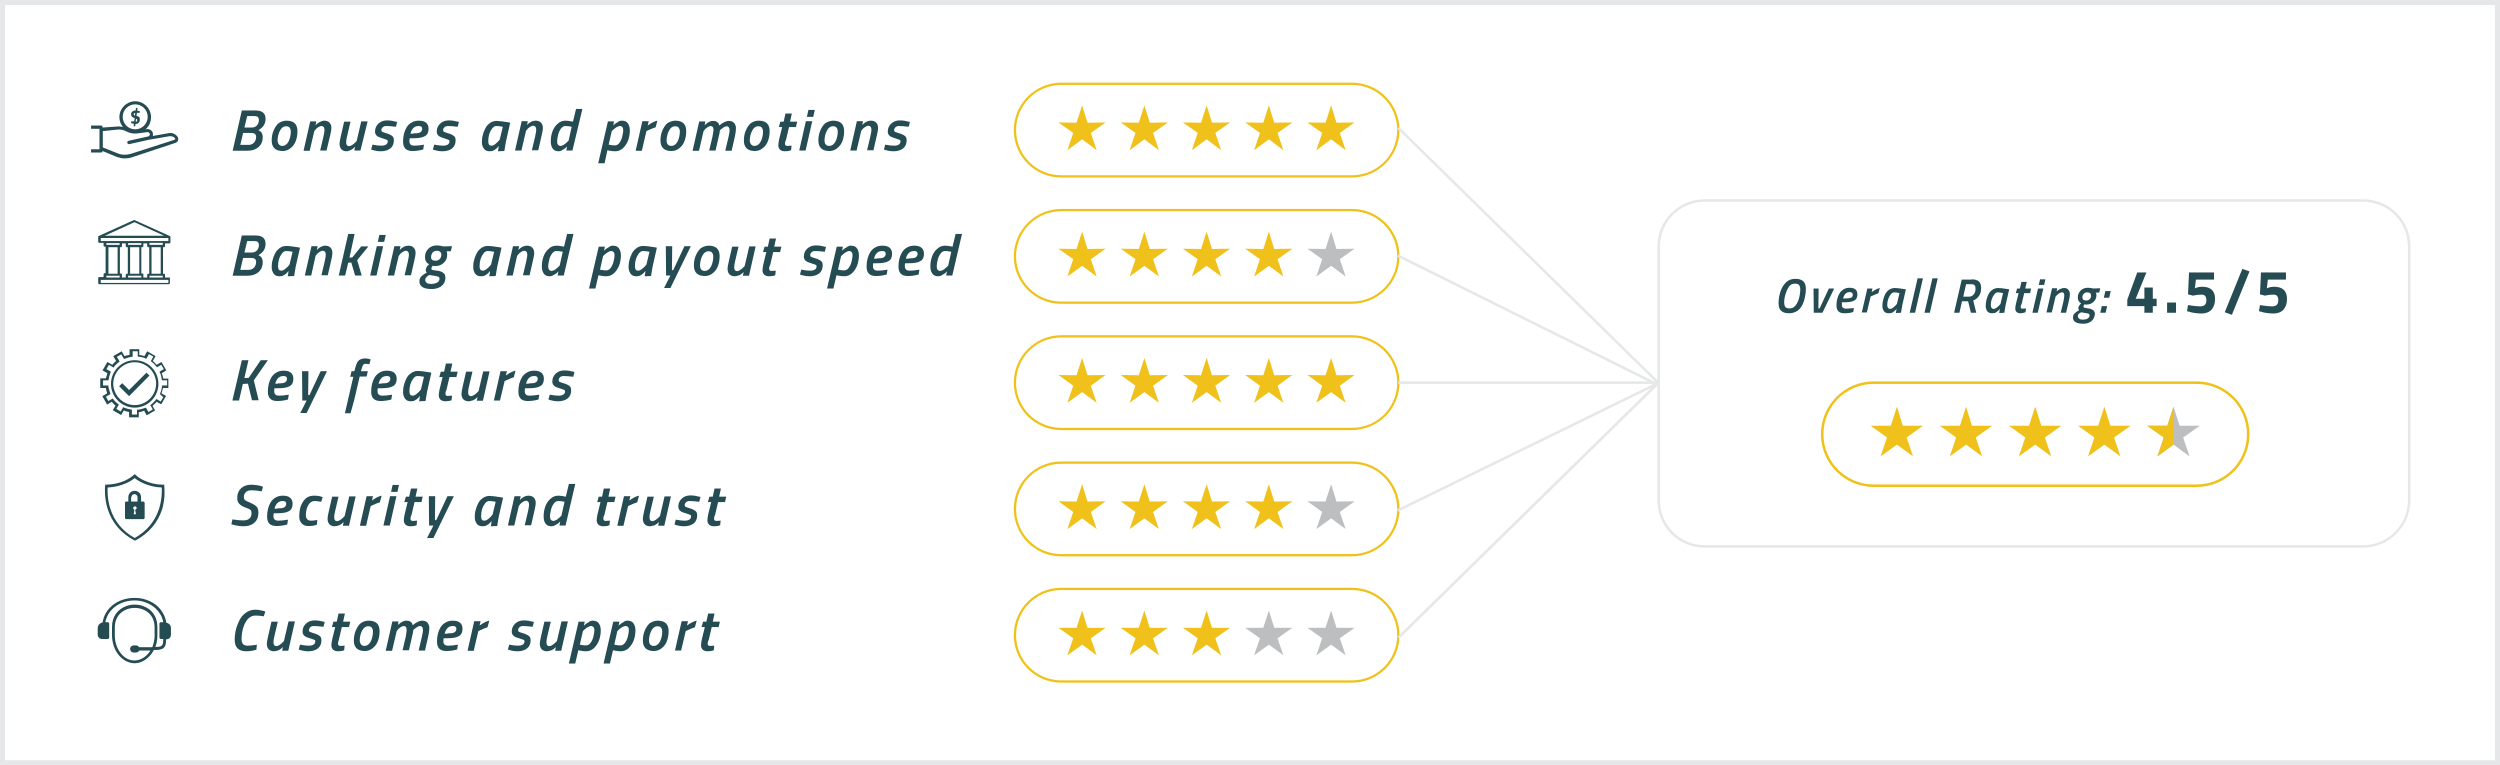 <?xml version="1.0" encoding="utf-8"?>
<svg xmlns="http://www.w3.org/2000/svg" xmlns:xlink="http://www.w3.org/1999/xlink" version="1.1" id="Layer_1" x="0px" y="0px" viewBox="0 0 980 300" enable-background="new 0 0 980 300">
<path fill="#E6E7E8" d="M978,2v296H2V2H978 M980,0H0v300h980V0L980,0z"/>
<g>
	<path fill="#254B53" d="M100.1,43.3c2.7,0,4,1.1,4,3.3c0,1.9-0.9,3.4-2.8,4.4c0.6,0.3,1.1,0.7,1.3,1.1s0.4,1,0.4,1.6&#xD;&#xA;		c0,1.6-0.5,2.9-1.6,3.9c-1.1,1-2.6,1.5-4.5,1.5h-5.7l3.6-15.8H100.1z M98.4,52.1h-3.1l-1.1,4.7h3.2c0.9,0,1.6-0.3,2.2-0.9&#xD;&#xA;		c0.5-0.6,0.8-1.3,0.8-2.3C100.4,52.6,99.7,52.1,98.4,52.1z M99.7,45.5h-2.8L95.8,50h2.9c0.8,0,1.5-0.3,2-0.8&#xD;&#xA;		c0.5-0.6,0.8-1.3,0.8-2.1c0-0.5-0.1-0.9-0.4-1.2C100.8,45.6,100.3,45.5,99.7,45.5z"/>
	<path fill="#254B53" d="M112.3,47.3c2.9,0,4.3,1.4,4.3,4.1c0,1.3-0.2,2.6-0.6,3.7c-0.4,1.2-1.1,2.2-2,2.9c-0.9,0.8-2,1.2-3.2,1.2&#xD;&#xA;		c-2.8,0-4.3-1.4-4.3-4.1c0-1.3,0.2-2.6,0.7-3.8c0.5-1.2,1.1-2.2,2-3C110.1,47.7,111.1,47.3,112.3,47.3z M110.7,57.2&#xD;&#xA;		c1,0,1.8-0.6,2.4-1.7c0.6-1.2,0.9-2.5,0.9-4c0-0.6-0.2-1.1-0.5-1.5c-0.3-0.4-0.8-0.5-1.4-0.5c-1,0-1.8,0.6-2.4,1.8&#xD;&#xA;		c-0.6,1.2-0.9,2.5-0.9,4C109,56.5,109.6,57.2,110.7,57.2z"/>
	<path fill="#254B53" d="M127.1,47.3c0.9,0,1.6,0.3,2.1,0.8c0.5,0.6,0.7,1.2,0.7,2c0,0.8-0.2,1.9-0.5,3.1L128,59h-2.5l1.3-5.5&#xD;&#xA;		c0.3-1.3,0.4-2.2,0.4-2.6s-0.1-0.8-0.3-1.1c-0.2-0.2-0.5-0.4-0.9-0.4c-0.4,0-0.8,0.2-1.3,0.5c-0.5,0.3-0.8,0.6-1.1,1l-0.4,0.5&#xD;&#xA;		l-1.8,7.7H119l2.6-11.5h2.4l-0.3,1.5c0.1-0.1,0.3-0.3,0.5-0.5c0.2-0.2,0.6-0.5,1.2-0.8S126.6,47.3,127.1,47.3z"/>
	<path fill="#254B53" d="M135.9,59.3c-0.9,0-1.6-0.3-2.1-0.8c-0.5-0.6-0.7-1.3-0.7-2.2c0-0.6,0.2-1.5,0.5-2.9l1.3-5.7h2.5l-1.3,5.5&#xD;&#xA;		c-0.3,1.1-0.4,2-0.4,2.6c0,1,0.4,1.5,1.2,1.5c0.3,0,0.7-0.2,1.2-0.5c0.5-0.3,0.8-0.6,1.2-1l0.5-0.5l1.8-7.7h2.5L141.3,59h-2.4&#xD;&#xA;		l0.3-1.5c-0.1,0.1-0.3,0.3-0.5,0.5c-0.2,0.2-0.6,0.5-1.2,0.8C136.9,59.1,136.4,59.3,135.9,59.3z"/>
	<path fill="#254B53" d="M151.4,49.4c-0.6,0-1.1,0.2-1.4,0.5c-0.3,0.3-0.5,0.7-0.5,1c0,0.4,0.1,0.7,0.4,0.8s0.7,0.3,1.4,0.5&#xD;&#xA;		s1.1,0.3,1.4,0.5c0.3,0.1,0.6,0.3,0.9,0.5c0.6,0.4,0.8,1,0.8,1.8c0,1.4-0.5,2.5-1.4,3.2c-0.9,0.7-2.2,1.1-3.7,1.1&#xD;&#xA;		c-1.2,0-2.3-0.2-3.3-0.5l-0.5-0.2l0.5-1.9c1.5,0.3,2.6,0.4,3.5,0.4c1.6,0,2.5-0.6,2.5-1.7c0-0.3-0.1-0.5-0.4-0.6s-0.8-0.3-1.7-0.6&#xD;&#xA;		s-1.6-0.5-2.1-0.9c-0.5-0.4-0.8-1-0.8-1.7c0-1.3,0.5-2.4,1.4-3.2c0.9-0.8,2-1.2,3.3-1.2c1.3,0,2.4,0.2,3.5,0.5l0.5,0.1l-0.5,1.9&#xD;&#xA;		C153.7,49.5,152.4,49.4,151.4,49.4z"/>
	<path fill="#254B53" d="M160.5,55.5c0,0.5,0.2,0.9,0.5,1.2c0.4,0.3,0.8,0.4,1.3,0.4c1.1,0,2.2-0.1,3.3-0.3l0.6-0.1l-0.3,1.9&#xD;&#xA;		c-1.4,0.4-2.8,0.6-4.2,0.6c-2.5,0-3.7-1.2-3.7-3.7c0-2.2,0.5-4.1,1.4-5.6c0.5-0.8,1.1-1.4,2-1.9c0.8-0.5,1.8-0.7,2.8-0.7&#xD;&#xA;		c2.5,0,3.8,1.1,3.8,3.2c0,1.4-0.5,2.4-1.5,2.9c-1,0.6-2.6,0.8-4.9,0.8h-1C160.5,54.5,160.5,55,160.5,55.5z M162,52.3&#xD;&#xA;		c1.3,0,2.2-0.1,2.7-0.4s0.8-0.8,0.8-1.4c0-0.8-0.5-1.1-1.4-1.1c-1.6,0-2.7,1-3.2,3H162z"/>
	<path fill="#254B53" d="M175.6,49.4c-0.6,0-1.1,0.2-1.4,0.5c-0.3,0.3-0.5,0.7-0.5,1c0,0.4,0.1,0.7,0.4,0.8s0.7,0.3,1.4,0.5&#xD;&#xA;		s1.1,0.3,1.4,0.5c0.3,0.1,0.6,0.3,0.9,0.5c0.6,0.4,0.8,1,0.8,1.8c0,1.4-0.5,2.5-1.4,3.2c-0.9,0.7-2.2,1.1-3.7,1.1&#xD;&#xA;		c-1.2,0-2.3-0.2-3.3-0.5l-0.5-0.2l0.5-1.9c1.5,0.3,2.6,0.4,3.5,0.4c1.6,0,2.5-0.6,2.5-1.7c0-0.3-0.1-0.5-0.4-0.6s-0.8-0.3-1.7-0.6&#xD;&#xA;		s-1.6-0.5-2.1-0.9c-0.5-0.4-0.8-1-0.8-1.7c0-1.3,0.5-2.4,1.4-3.2c0.9-0.8,2-1.2,3.3-1.2c1.3,0,2.4,0.2,3.5,0.5l0.5,0.1l-0.5,1.9&#xD;&#xA;		C177.8,49.5,176.6,49.4,175.6,49.4z"/>
	<path fill="#254B53" d="M192,59.3c-1.1,0-1.8-0.3-2.3-1c-0.5-0.7-0.8-1.5-0.8-2.6c0-1,0.1-2,0.4-2.9c0.2-0.9,0.6-1.8,1-2.6&#xD;&#xA;		c0.4-0.8,1.1-1.5,1.8-2s1.6-0.8,2.6-0.8c0.9,0,2.3,0.2,4.3,0.5l1,0.2l-1.7,7.5l-0.6,3.6l-2.5,0.1c0.2-1.1,0.3-1.8,0.3-2.1&#xD;&#xA;		c-0.7,1-1.5,1.6-2.5,2C192.7,59.2,192.3,59.3,192,59.3z M197.1,49.7c-1-0.2-1.9-0.3-2.5-0.3s-1.2,0.3-1.7,1c-1,1.3-1.5,2.9-1.5,5&#xD;&#xA;		c0,0.6,0.1,1,0.3,1.3s0.5,0.4,1,0.4c0.4,0,0.9-0.2,1.4-0.6c0.5-0.4,1-0.8,1.3-1.2l0.5-0.6L197.1,49.7z"/>
	<path fill="#254B53" d="M210,47.3c0.9,0,1.6,0.3,2.1,0.8c0.5,0.6,0.7,1.2,0.7,2c0,0.8-0.2,1.9-0.5,3.1l-1.3,5.7h-2.5l1.3-5.5&#xD;&#xA;		c0.3-1.3,0.4-2.2,0.4-2.6s-0.1-0.8-0.3-1.1c-0.2-0.2-0.5-0.4-0.9-0.4c-0.4,0-0.8,0.2-1.3,0.5c-0.5,0.3-0.8,0.6-1.1,1l-0.4,0.5&#xD;&#xA;		l-1.8,7.7h-2.5l2.6-11.5h2.4l-0.3,1.5c0.1-0.1,0.3-0.3,0.5-0.5c0.2-0.2,0.6-0.5,1.2-0.8S209.5,47.3,210,47.3z"/>
	<path fill="#254B53" d="M219,59.3c-1,0-1.8-0.3-2.3-1s-0.8-1.6-0.8-2.9c0-1.3,0.2-2.5,0.6-3.7c0.4-1.2,1.1-2.3,2-3.1&#xD;&#xA;		c0.9-0.9,2-1.3,3.2-1.3c0.6,0,1.4,0.1,2.4,0.3l0.5,0.1l1.2-5h2.5L224.4,59H222l0.3-1.6c-0.1,0.1-0.3,0.3-0.5,0.5&#xD;&#xA;		c-0.2,0.2-0.6,0.5-1.2,0.8C220.1,59.1,219.5,59.3,219,59.3z M224.1,49.7c-0.9-0.2-1.7-0.3-2.4-0.3s-1.3,0.3-1.8,1s-0.9,1.5-1.1,2.4&#xD;&#xA;		s-0.4,1.8-0.4,2.7c0,1.1,0.5,1.7,1.4,1.7c0.3,0,0.8-0.2,1.3-0.5c0.5-0.4,0.9-0.7,1.3-1.1l0.5-0.5L224.1,49.7z"/>
	<path fill="#254B53" d="M243.7,47.3c1.1,0,1.9,0.3,2.4,1c0.5,0.7,0.8,1.6,0.8,2.8s-0.2,2.5-0.6,3.7c-0.4,1.2-1.1,2.3-2,3.2&#xD;&#xA;		c-0.9,0.9-2,1.3-3.2,1.3c-0.8,0-1.6-0.1-2.5-0.3l-0.5-0.1L237,64h-2.5l3.8-16.4h2.4l-0.3,1.6c0.1-0.1,0.3-0.3,0.5-0.5&#xD;&#xA;		s0.6-0.5,1.2-0.8C242.7,47.4,243.2,47.3,243.7,47.3z M242.9,49.4c-0.3,0-0.7,0.2-1.3,0.5c-0.5,0.4-0.9,0.7-1.3,1l-0.5,0.5l-1.2,5.3&#xD;&#xA;		c0.9,0.2,1.7,0.3,2.4,0.3s1.3-0.3,1.8-1c0.5-0.7,0.9-1.5,1.1-2.4s0.4-1.8,0.4-2.6C244.3,50,243.9,49.4,242.9,49.4z"/>
	<path fill="#254B53" d="M249.2,59l2.6-11.5h2.5l-0.4,1.7c0.5-0.4,1.2-0.8,1.9-1.2c0.7-0.4,1.4-0.6,1.9-0.7l-0.7,2.6&#xD;&#xA;		c-0.7,0.2-1.7,0.6-3,1.2l-0.6,0.3l-1.8,7.7H249.2z"/>
	<path fill="#254B53" d="M264.7,47.3c2.9,0,4.3,1.4,4.3,4.1c0,1.3-0.2,2.6-0.6,3.7c-0.4,1.2-1.1,2.2-2,2.9c-0.9,0.8-2,1.2-3.2,1.2&#xD;&#xA;		c-2.8,0-4.3-1.4-4.3-4.1c0-1.3,0.2-2.6,0.7-3.8c0.5-1.2,1.1-2.2,2-3C262.6,47.7,263.6,47.3,264.7,47.3z M263.2,57.2&#xD;&#xA;		c1,0,1.8-0.6,2.4-1.7c0.6-1.2,0.9-2.5,0.9-4c0-0.6-0.2-1.1-0.5-1.5c-0.3-0.4-0.8-0.5-1.4-0.5c-1,0-1.8,0.6-2.4,1.8&#xD;&#xA;		c-0.6,1.2-0.9,2.5-0.9,4C261.4,56.5,262,57.2,263.2,57.2z"/>
	<path fill="#254B53" d="M279.7,50.9c0-1-0.4-1.5-1.2-1.5c-0.3,0-0.7,0.2-1.2,0.5c-0.5,0.3-0.8,0.6-1.1,1l-0.4,0.5l-1.8,7.7h-2.5&#xD;&#xA;		l2.6-11.5h2.4l-0.3,1.5c0,0,0.1-0.1,0.2-0.2c0.1-0.1,0.2-0.2,0.5-0.4c0.2-0.2,0.5-0.4,0.7-0.5c0.6-0.4,1.3-0.6,1.9-0.6&#xD;&#xA;		c0.6,0,1.2,0.1,1.6,0.4c0.4,0.3,0.7,0.6,0.7,0.9l0.2,0.5c0.1-0.1,0.3-0.3,0.6-0.5c0.2-0.2,0.7-0.5,1.3-0.8c0.6-0.3,1.2-0.5,1.8-0.5&#xD;&#xA;		c0.9,0,1.6,0.3,2.1,0.8c0.4,0.6,0.7,1.2,0.7,2s-0.1,1.8-0.4,3.2l-1.3,5.7h-2.5l1.3-5.5c0.3-1.3,0.4-2.1,0.4-2.5&#xD;&#xA;		c0-1-0.4-1.6-1.1-1.6c-0.3,0-0.7,0.1-1.2,0.4c-0.4,0.3-0.8,0.6-1.1,0.8l-0.4,0.4c-0.1,0.8-0.2,1.6-0.4,2.2l-1.3,5.7H278l1.3-5.5&#xD;&#xA;		C279.5,52.2,279.7,51.3,279.7,50.9z"/>
	<path fill="#254B53" d="M297.4,47.3c2.9,0,4.3,1.4,4.3,4.1c0,1.3-0.2,2.6-0.6,3.7c-0.4,1.2-1.1,2.2-2,2.9c-0.9,0.8-2,1.2-3.2,1.2&#xD;&#xA;		c-2.8,0-4.3-1.4-4.3-4.1c0-1.3,0.2-2.6,0.7-3.8c0.5-1.2,1.1-2.2,2-3C295.2,47.7,296.2,47.3,297.4,47.3z M295.8,57.2&#xD;&#xA;		c1,0,1.8-0.6,2.4-1.7c0.6-1.2,0.9-2.5,0.9-4c0-0.6-0.2-1.1-0.5-1.5c-0.3-0.4-0.8-0.5-1.4-0.5c-1,0-1.8,0.6-2.4,1.8&#xD;&#xA;		c-0.6,1.2-0.9,2.5-0.9,4C294.1,56.5,294.7,57.2,295.8,57.2z"/>
	<path fill="#254B53" d="M307.7,56.3c0,0.6,0.3,0.9,0.9,0.9l1.7-0.1l-0.2,1.8c-0.8,0.3-1.6,0.4-2.4,0.4s-1.4-0.2-1.9-0.6&#xD;&#xA;		c-0.4-0.4-0.7-1-0.7-1.6s0.1-1.5,0.3-2.4l1.2-4.9h-1.3l0.6-2.1h1.3l0.7-3.2h2.5l-0.7,3.2h2.8l-0.5,2.1h-2.7l-1.2,5.1&#xD;&#xA;		C307.8,55.4,307.7,55.9,307.7,56.3z"/>
	<path fill="#254B53" d="M313.3,59l2.6-11.5h2.5L315.8,59H313.3z M316.3,45.8l0.6-2.7h2.5l-0.6,2.7H316.3z"/>
	<path fill="#254B53" d="M326.6,47.3c2.9,0,4.3,1.4,4.3,4.1c0,1.3-0.2,2.6-0.6,3.7c-0.4,1.2-1.1,2.2-2,2.9c-0.9,0.8-2,1.2-3.2,1.2&#xD;&#xA;		c-2.8,0-4.3-1.4-4.3-4.1c0-1.3,0.2-2.6,0.7-3.8c0.5-1.2,1.1-2.2,2-3C324.5,47.7,325.5,47.3,326.6,47.3z M325.1,57.2&#xD;&#xA;		c1,0,1.8-0.6,2.4-1.7c0.6-1.2,0.9-2.5,0.9-4c0-0.6-0.2-1.1-0.5-1.5c-0.3-0.4-0.8-0.5-1.4-0.5c-1,0-1.8,0.6-2.4,1.8&#xD;&#xA;		c-0.6,1.2-0.9,2.5-0.9,4C323.3,56.5,323.9,57.2,325.1,57.2z"/>
	<path fill="#254B53" d="M341.4,47.3c0.9,0,1.6,0.3,2.1,0.8c0.5,0.6,0.7,1.2,0.7,2c0,0.8-0.2,1.9-0.5,3.1l-1.3,5.7h-2.5l1.3-5.5&#xD;&#xA;		c0.3-1.3,0.4-2.2,0.4-2.6s-0.1-0.8-0.3-1.1c-0.2-0.2-0.5-0.4-0.9-0.4c-0.4,0-0.8,0.2-1.3,0.5c-0.5,0.3-0.8,0.6-1.1,1l-0.4,0.5&#xD;&#xA;		l-1.8,7.7h-2.5l2.6-11.5h2.4l-0.3,1.5c0.1-0.1,0.3-0.3,0.5-0.5c0.2-0.2,0.6-0.5,1.2-0.8S340.9,47.3,341.4,47.3z"/>
	<path fill="#254B53" d="M352.4,49.4c-0.6,0-1.1,0.2-1.4,0.5c-0.3,0.3-0.5,0.7-0.5,1c0,0.4,0.1,0.7,0.4,0.8s0.7,0.3,1.4,0.5&#xD;&#xA;		s1.1,0.3,1.4,0.5c0.3,0.1,0.6,0.3,0.9,0.5c0.6,0.4,0.8,1,0.8,1.8c0,1.4-0.5,2.5-1.4,3.2c-0.9,0.7-2.2,1.1-3.7,1.1&#xD;&#xA;		c-1.2,0-2.3-0.2-3.3-0.5l-0.5-0.2l0.5-1.9c1.5,0.3,2.6,0.4,3.5,0.4c1.6,0,2.5-0.6,2.5-1.7c0-0.3-0.1-0.5-0.4-0.6s-0.8-0.3-1.7-0.6&#xD;&#xA;		s-1.6-0.5-2.1-0.9c-0.5-0.4-0.8-1-0.8-1.7c0-1.3,0.5-2.4,1.4-3.2c0.9-0.8,2-1.2,3.3-1.2c1.3,0,2.4,0.2,3.5,0.5l0.5,0.1l-0.5,1.9&#xD;&#xA;		C354.6,49.5,353.4,49.4,352.4,49.4z"/>
	<path fill="#254B53" d="M100.1,92.3c2.7,0,4,1.1,4,3.3c0,1.9-0.9,3.4-2.8,4.4c0.6,0.3,1.1,0.7,1.3,1.1s0.4,1,0.4,1.6&#xD;&#xA;		c0,1.6-0.5,2.9-1.6,3.9c-1.1,1-2.6,1.5-4.5,1.5h-5.7l3.6-15.8H100.1z M98.4,101.1h-3.1l-1.1,4.7h3.2c0.9,0,1.6-0.3,2.2-0.9&#xD;&#xA;		c0.5-0.6,0.8-1.3,0.8-2.3C100.4,101.6,99.7,101.1,98.4,101.1z M99.7,94.5h-2.8L95.8,99h2.9c0.8,0,1.5-0.3,2-0.8&#xD;&#xA;		c0.5-0.6,0.8-1.3,0.8-2.1c0-0.5-0.1-0.9-0.4-1.2C100.8,94.6,100.3,94.5,99.7,94.5z"/>
	<path fill="#254B53" d="M109.6,108.3c-1.1,0-1.8-0.3-2.3-1c-0.5-0.7-0.8-1.5-0.8-2.6c0-1,0.1-2,0.4-2.9c0.2-0.9,0.6-1.8,1-2.6&#xD;&#xA;		c0.4-0.8,1.1-1.5,1.8-2s1.6-0.8,2.6-0.8c0.9,0,2.3,0.2,4.3,0.5l1,0.2l-1.7,7.5l-0.6,3.6l-2.5,0.1c0.2-1.1,0.3-1.8,0.3-2.1&#xD;&#xA;		c-0.7,1-1.5,1.6-2.5,2C110.3,108.2,109.9,108.3,109.6,108.3z M114.7,98.7c-1-0.2-1.9-0.3-2.5-0.3s-1.2,0.3-1.7,1&#xD;&#xA;		c-1,1.3-1.5,2.9-1.5,5c0,0.6,0.1,1,0.3,1.3s0.5,0.4,1,0.4c0.4,0,0.9-0.2,1.4-0.6c0.5-0.4,1-0.8,1.3-1.2l0.5-0.6L114.7,98.7z"/>
	<path fill="#254B53" d="M127.5,96.3c0.9,0,1.6,0.3,2.1,0.8c0.5,0.6,0.7,1.2,0.7,2c0,0.8-0.2,1.9-0.5,3.1l-1.3,5.7H126l1.3-5.5&#xD;&#xA;		c0.3-1.3,0.4-2.2,0.4-2.6s-0.1-0.8-0.3-1.1c-0.2-0.2-0.5-0.4-0.9-0.4c-0.4,0-0.8,0.2-1.3,0.5c-0.5,0.3-0.8,0.6-1.1,1l-0.4,0.5&#xD;&#xA;		L122,108h-2.5l2.6-11.5h2.4l-0.3,1.5c0.1-0.1,0.3-0.3,0.5-0.5c0.2-0.2,0.6-0.5,1.2-0.8S127,96.3,127.5,96.3z"/>
	<path fill="#254B53" d="M135.3,108h-2.5l3.7-16.3h2.5L137,101l1.1-0.1l3.5-4.3h2.8l-4.4,5.4l1.8,6h-2.6l-1.5-5.1l-1.2,0.1&#xD;&#xA;		L135.3,108z"/>
	<path fill="#254B53" d="M145.1,108l2.6-11.5h2.5l-2.6,11.5H145.1z M148.1,94.8l0.6-2.7h2.5l-0.6,2.7H148.1z"/>
	<path fill="#254B53" d="M160.1,96.3c0.9,0,1.6,0.3,2.1,0.8c0.5,0.6,0.7,1.2,0.7,2c0,0.8-0.2,1.9-0.5,3.1l-1.3,5.7h-2.5l1.3-5.5&#xD;&#xA;		c0.3-1.3,0.4-2.2,0.4-2.6s-0.1-0.8-0.3-1.1c-0.2-0.2-0.5-0.4-0.9-0.4c-0.4,0-0.8,0.2-1.3,0.5c-0.5,0.3-0.8,0.6-1.1,1l-0.4,0.5&#xD;&#xA;		l-1.8,7.7h-2.5l2.6-11.5h2.4l-0.3,1.5c0.1-0.1,0.3-0.3,0.5-0.5c0.2-0.2,0.6-0.5,1.2-0.8S159.6,96.3,160.1,96.3z"/>
	<path fill="#254B53" d="M173.1,112.1c-1,0.8-2.3,1.2-3.9,1.2c-3.2,0-4.8-1-4.8-3.1c0-0.8,0.3-1.4,0.8-1.9c0.5-0.5,1.2-1,2.1-1.4&#xD;&#xA;		c-0.3-0.3-0.4-0.6-0.4-1c0-0.4,0.1-0.8,0.3-1.1c0.2-0.4,0.4-0.7,0.7-0.9l0.3-0.3c-1.1-0.6-1.6-1.5-1.6-2.8c0-1.3,0.4-2.4,1.3-3.3&#xD;&#xA;		c0.9-0.9,2-1.3,3.4-1.3c0.6,0,1.3,0.1,2.1,0.3l0.4,0.1l3.4-0.1l-0.5,2h-1.6c0.1,0.4,0.2,0.8,0.2,1.4c0,1.2-0.4,2.2-1.3,3.1&#xD;&#xA;		c-0.9,0.9-2.1,1.3-3.5,1.3l-0.9-0.1c-0.3,0.4-0.5,0.8-0.5,1.1c0,0.3,0.1,0.4,0.4,0.5c0.3,0.1,0.9,0.2,1.9,0.3s1.7,0.4,2.3,0.8&#xD;&#xA;		c0.6,0.4,0.9,1.1,0.9,2C174.6,110.2,174.1,111.3,173.1,112.1z M167.2,108.6c-0.4,0.4-0.5,0.8-0.5,1.2s0.2,0.8,0.6,1.1&#xD;&#xA;		c0.4,0.3,1,0.4,1.8,0.4c0.8,0,1.6-0.2,2.2-0.5c0.6-0.3,1-0.9,1-1.5c0-0.4-0.1-0.6-0.4-0.8c-0.3-0.1-0.8-0.3-1.7-0.4&#xD;&#xA;		c-0.9-0.1-1.4-0.2-1.7-0.3C167.9,107.9,167.6,108.2,167.2,108.6z M170.7,102.2c0.7,0,1.3-0.2,1.7-0.7c0.4-0.5,0.6-1,0.6-1.6&#xD;&#xA;		c0-1-0.6-1.6-1.8-1.6c-0.7,0-1.2,0.2-1.6,0.7s-0.6,1-0.6,1.7C168.9,101.7,169.5,102.2,170.7,102.2z"/>
	<path fill="#254B53" d="M188.6,108.3c-1.1,0-1.8-0.3-2.3-1c-0.5-0.7-0.8-1.5-0.8-2.6c0-1,0.1-2,0.4-2.9c0.2-0.9,0.6-1.8,1-2.6&#xD;&#xA;		c0.4-0.8,1.1-1.5,1.8-2s1.6-0.8,2.6-0.8c0.9,0,2.3,0.2,4.3,0.5l1,0.2l-1.7,7.5l-0.6,3.6l-2.5,0.1c0.2-1.1,0.3-1.8,0.3-2.1&#xD;&#xA;		c-0.7,1-1.5,1.6-2.5,2C189.3,108.2,188.9,108.3,188.6,108.3z M193.7,98.7c-1-0.2-1.9-0.3-2.5-0.3s-1.2,0.3-1.7,1&#xD;&#xA;		c-1,1.3-1.5,2.9-1.5,5c0,0.6,0.1,1,0.3,1.3s0.5,0.4,1,0.4c0.4,0,0.9-0.2,1.4-0.6c0.5-0.4,1-0.8,1.3-1.2l0.5-0.6L193.7,98.7z"/>
	<path fill="#254B53" d="M206.6,96.3c0.9,0,1.6,0.3,2.1,0.8c0.5,0.6,0.7,1.2,0.7,2c0,0.8-0.2,1.9-0.5,3.1l-1.3,5.7H205l1.3-5.5&#xD;&#xA;		c0.3-1.3,0.4-2.2,0.4-2.6s-0.1-0.8-0.3-1.1c-0.2-0.2-0.5-0.4-0.9-0.4c-0.4,0-0.8,0.2-1.3,0.5c-0.5,0.3-0.8,0.6-1.1,1l-0.4,0.5&#xD;&#xA;		L201,108h-2.5l2.6-11.5h2.4l-0.3,1.5c0.1-0.1,0.3-0.3,0.5-0.5c0.2-0.2,0.6-0.5,1.2-0.8S206,96.3,206.6,96.3z"/>
	<path fill="#254B53" d="M215.5,108.3c-1,0-1.8-0.3-2.3-1s-0.8-1.6-0.8-2.9c0-1.3,0.2-2.5,0.6-3.7c0.4-1.2,1.1-2.3,2-3.1&#xD;&#xA;		c0.9-0.9,2-1.3,3.2-1.3c0.6,0,1.4,0.1,2.4,0.3l0.5,0.1l1.2-5h2.5L221,108h-2.4l0.3-1.6c-0.1,0.1-0.3,0.3-0.5,0.5&#xD;&#xA;		c-0.2,0.2-0.6,0.5-1.2,0.8C216.6,108.1,216.1,108.3,215.5,108.3z M220.6,98.7c-0.9-0.2-1.7-0.3-2.4-0.3s-1.3,0.3-1.8,1&#xD;&#xA;		s-0.9,1.5-1.1,2.4s-0.4,1.8-0.4,2.7c0,1.1,0.5,1.7,1.4,1.7c0.3,0,0.8-0.2,1.3-0.5c0.5-0.4,0.9-0.7,1.3-1.1l0.5-0.5L220.6,98.7z"/>
	<path fill="#254B53" d="M240.2,96.3c1.1,0,1.9,0.3,2.4,1c0.5,0.7,0.8,1.6,0.8,2.8s-0.2,2.5-0.6,3.7c-0.4,1.2-1.1,2.3-2,3.2&#xD;&#xA;		c-0.9,0.9-2,1.3-3.2,1.3c-0.8,0-1.6-0.1-2.5-0.3l-0.5-0.1l-1.2,5.2h-2.5l3.8-16.4h2.4l-0.3,1.6c0.1-0.1,0.3-0.3,0.5-0.5&#xD;&#xA;		s0.6-0.5,1.2-0.8C239.2,96.4,239.8,96.3,240.2,96.3z M239.5,98.4c-0.3,0-0.7,0.2-1.3,0.5c-0.5,0.4-0.9,0.7-1.3,1l-0.5,0.5l-1.2,5.3&#xD;&#xA;		c0.9,0.2,1.7,0.3,2.4,0.3s1.3-0.3,1.8-1c0.5-0.7,0.9-1.5,1.1-2.4s0.4-1.8,0.4-2.6C240.9,99,240.4,98.4,239.5,98.4z"/>
	<path fill="#254B53" d="M249.5,108.3c-1.1,0-1.8-0.3-2.3-1c-0.5-0.7-0.8-1.5-0.8-2.6c0-1,0.1-2,0.4-2.9c0.2-0.9,0.6-1.8,1-2.6&#xD;&#xA;		c0.4-0.8,1.1-1.5,1.8-2s1.6-0.8,2.6-0.8c0.9,0,2.3,0.2,4.3,0.5l1,0.2l-1.7,7.5l-0.6,3.6l-2.5,0.1c0.2-1.1,0.3-1.8,0.3-2.1&#xD;&#xA;		c-0.7,1-1.5,1.6-2.5,2C250.2,108.2,249.8,108.3,249.5,108.3z M254.6,98.7c-1-0.2-1.9-0.3-2.5-0.3s-1.2,0.3-1.7,1&#xD;&#xA;		c-1,1.3-1.5,2.9-1.5,5c0,0.6,0.1,1,0.3,1.3s0.5,0.4,1,0.4c0.4,0,0.9-0.2,1.4-0.6c0.5-0.4,1-0.8,1.3-1.2l0.5-0.6L254.6,98.7z"/>
	<path fill="#254B53" d="M261,96.5h2.5l-0.1,9.4h0.5l4.4-9.4h2.5l-8,16.4h-2.5l2.5-4.9h-1.7L261,96.5z"/>
	<path fill="#254B53" d="M277.8,96.3c2.9,0,4.3,1.4,4.3,4.1c0,1.3-0.2,2.6-0.6,3.7c-0.4,1.2-1.1,2.2-2,2.9c-0.9,0.8-2,1.2-3.2,1.2&#xD;&#xA;		c-2.8,0-4.3-1.4-4.3-4.1c0-1.3,0.2-2.6,0.7-3.8c0.5-1.2,1.1-2.2,2-3C275.7,96.7,276.7,96.3,277.8,96.3z M276.3,106.2&#xD;&#xA;		c1,0,1.8-0.6,2.4-1.7c0.6-1.2,0.9-2.5,0.9-4c0-0.6-0.2-1.1-0.5-1.5c-0.3-0.4-0.8-0.5-1.4-0.5c-1,0-1.8,0.6-2.4,1.8&#xD;&#xA;		c-0.6,1.2-0.9,2.5-0.9,4C274.5,105.5,275.1,106.2,276.3,106.2z"/>
	<path fill="#254B53" d="M288,108.3c-0.9,0-1.6-0.3-2.1-0.8c-0.5-0.6-0.7-1.3-0.7-2.2c0-0.6,0.2-1.5,0.5-2.9l1.3-5.7h2.5l-1.3,5.5&#xD;&#xA;		c-0.3,1.1-0.4,2-0.4,2.6c0,1,0.4,1.5,1.2,1.5c0.3,0,0.7-0.2,1.2-0.5c0.5-0.3,0.8-0.6,1.2-1l0.5-0.5l1.8-7.7h2.5l-2.6,11.5h-2.4&#xD;&#xA;		l0.3-1.5c-0.1,0.1-0.3,0.3-0.5,0.5c-0.2,0.2-0.6,0.5-1.2,0.8C289.1,108.1,288.5,108.3,288,108.3z"/>
	<path fill="#254B53" d="M301.5,105.3c0,0.6,0.3,0.9,0.9,0.9l1.7-0.1l-0.2,1.8c-0.8,0.3-1.6,0.4-2.4,0.4s-1.4-0.2-1.9-0.6&#xD;&#xA;		c-0.4-0.4-0.7-1-0.7-1.6s0.1-1.5,0.3-2.4l1.2-4.9h-1.3l0.6-2.1h1.3l0.7-3.2h2.5l-0.7,3.2h2.8l-0.5,2.1h-2.7l-1.2,5.1&#xD;&#xA;		C301.6,104.4,301.5,104.9,301.5,105.3z"/>
	<path fill="#254B53" d="M319.5,98.4c-0.6,0-1.1,0.2-1.4,0.5c-0.3,0.3-0.5,0.7-0.5,1c0,0.4,0.1,0.7,0.4,0.8s0.7,0.3,1.4,0.5&#xD;&#xA;		s1.1,0.3,1.4,0.5c0.3,0.1,0.6,0.3,0.9,0.5c0.6,0.4,0.8,1,0.8,1.8c0,1.4-0.5,2.5-1.4,3.2c-0.9,0.7-2.2,1.1-3.7,1.1&#xD;&#xA;		c-1.2,0-2.3-0.2-3.3-0.5l-0.5-0.2l0.5-1.9c1.5,0.3,2.6,0.4,3.5,0.4c1.6,0,2.5-0.6,2.5-1.7c0-0.3-0.1-0.5-0.4-0.6s-0.8-0.3-1.7-0.6&#xD;&#xA;		s-1.6-0.5-2.1-0.9c-0.5-0.4-0.8-1-0.8-1.7c0-1.3,0.5-2.4,1.4-3.2c0.9-0.8,2-1.2,3.3-1.2c1.3,0,2.4,0.2,3.5,0.5l0.5,0.1l-0.5,1.9&#xD;&#xA;		C321.8,98.5,320.5,98.4,319.5,98.4z"/>
	<path fill="#254B53" d="M333.5,96.3c1.1,0,1.9,0.3,2.4,1c0.5,0.7,0.8,1.6,0.8,2.8s-0.2,2.5-0.6,3.7c-0.4,1.2-1.1,2.3-2,3.2&#xD;&#xA;		c-0.9,0.9-2,1.3-3.2,1.3c-0.8,0-1.6-0.1-2.5-0.3l-0.5-0.1l-1.2,5.2h-2.5l3.8-16.4h2.4l-0.3,1.6c0.1-0.1,0.3-0.3,0.5-0.5&#xD;&#xA;		s0.6-0.5,1.2-0.8C332.5,96.4,333,96.3,333.5,96.3z M332.8,98.4c-0.3,0-0.7,0.2-1.3,0.5c-0.5,0.4-0.9,0.7-1.3,1l-0.5,0.5l-1.2,5.3&#xD;&#xA;		c0.9,0.2,1.7,0.3,2.4,0.3s1.3-0.3,1.8-1c0.5-0.7,0.9-1.5,1.1-2.4s0.4-1.8,0.4-2.6C334.2,99,333.7,98.4,332.8,98.4z"/>
	<path fill="#254B53" d="M342.2,104.5c0,0.5,0.2,0.9,0.5,1.2c0.4,0.3,0.8,0.4,1.3,0.4c1.1,0,2.2-0.1,3.3-0.3l0.6-0.1l-0.3,1.9&#xD;&#xA;		c-1.4,0.4-2.8,0.6-4.2,0.6c-2.5,0-3.7-1.2-3.7-3.7c0-2.2,0.5-4.1,1.4-5.6c0.5-0.8,1.1-1.4,2-1.9c0.8-0.5,1.8-0.7,2.8-0.7&#xD;&#xA;		c2.5,0,3.8,1.1,3.8,3.2c0,1.4-0.5,2.4-1.5,2.9c-1,0.6-2.6,0.8-4.9,0.8h-1C342.2,103.5,342.2,104,342.2,104.5z M343.7,101.3&#xD;&#xA;		c1.3,0,2.2-0.1,2.7-0.4s0.8-0.8,0.8-1.4c0-0.8-0.5-1.1-1.4-1.1c-1.6,0-2.7,1-3.2,3H343.7z"/>
	<path fill="#254B53" d="M354.7,104.5c0,0.5,0.2,0.9,0.5,1.2c0.4,0.3,0.8,0.4,1.3,0.4c1.1,0,2.2-0.1,3.3-0.3l0.6-0.1l-0.3,1.9&#xD;&#xA;		c-1.4,0.4-2.8,0.6-4.2,0.6c-2.5,0-3.7-1.2-3.7-3.7c0-2.2,0.5-4.1,1.4-5.6c0.5-0.8,1.1-1.4,2-1.9c0.8-0.5,1.8-0.7,2.8-0.7&#xD;&#xA;		c2.5,0,3.8,1.1,3.8,3.2c0,1.4-0.5,2.4-1.5,2.9c-1,0.6-2.6,0.8-4.9,0.8h-1C354.7,103.5,354.7,104,354.7,104.5z M356.2,101.3&#xD;&#xA;		c1.3,0,2.2-0.1,2.7-0.4s0.8-0.8,0.8-1.4c0-0.8-0.5-1.1-1.4-1.1c-1.6,0-2.7,1-3.2,3H356.2z"/>
	<path fill="#254B53" d="M367.8,108.3c-1,0-1.8-0.3-2.3-1s-0.8-1.6-0.8-2.9c0-1.3,0.2-2.5,0.6-3.7c0.4-1.2,1.1-2.3,2-3.1&#xD;&#xA;		c0.9-0.9,2-1.3,3.2-1.3c0.6,0,1.4,0.1,2.4,0.3l0.5,0.1l1.2-5h2.5l-3.8,16.3h-2.4l0.3-1.6c-0.1,0.1-0.3,0.3-0.5,0.5&#xD;&#xA;		c-0.2,0.2-0.6,0.5-1.2,0.8C368.9,108.1,368.4,108.3,367.8,108.3z M372.9,98.7c-0.9-0.2-1.7-0.3-2.4-0.3s-1.3,0.3-1.8,1&#xD;&#xA;		s-0.9,1.5-1.1,2.4s-0.4,1.8-0.4,2.7c0,1.1,0.5,1.7,1.4,1.7c0.3,0,0.8-0.2,1.3-0.5c0.5-0.4,0.9-0.7,1.3-1.1l0.5-0.5L372.9,98.7z"/>
	<path fill="#254B53" d="M98.8,157l-1.6-6.6l-2,0.1l-1.5,6.5h-2.6l3.7-15.8h2.6l-1.6,7l1.7-0.1l4.7-6.9h2.8l-5.5,7.9l1.9,7.8H98.8z"/>
	<path fill="#254B53" d="M107.5,153.5c0,0.5,0.2,0.9,0.5,1.2c0.4,0.3,0.8,0.4,1.3,0.4c1.1,0,2.2-0.1,3.3-0.3l0.6-0.1l-0.3,1.9&#xD;&#xA;		c-1.4,0.4-2.8,0.6-4.2,0.6c-2.5,0-3.7-1.2-3.7-3.7c0-2.2,0.5-4.1,1.4-5.6c0.5-0.8,1.1-1.4,2-1.9c0.8-0.5,1.8-0.7,2.8-0.7&#xD;&#xA;		c2.5,0,3.8,1.1,3.8,3.2c0,1.4-0.5,2.4-1.5,2.9c-1,0.6-2.6,0.8-4.9,0.8h-1C107.5,152.5,107.5,153,107.5,153.5z M109,150.3&#xD;&#xA;		c1.3,0,2.2-0.1,2.7-0.4c0.5-0.3,0.8-0.8,0.8-1.4c0-0.8-0.5-1.1-1.4-1.1c-1.6,0-2.7,1-3.2,3H109z"/>
	<path fill="#254B53" d="M118.4,145.5h2.5l-0.1,9.4h0.5l4.4-9.4h2.5l-8,16.4h-2.5l2.5-4.9h-1.7L118.4,145.5z"/>
	<path fill="#254B53" d="M143.2,140.5c0.6,0,1.2,0.1,1.8,0.3l0.3,0.1l-0.5,1.9c-0.6-0.1-1.1-0.2-1.5-0.2s-0.8,0.2-1,0.5&#xD;&#xA;		c-0.2,0.4-0.4,0.9-0.6,1.7l-0.2,0.7h2.7l-0.5,2.1H141l-2.2,9.4l-1.4,5h-2.2l3.3-14.3h-1.2l0.5-2.2h1.1l0.2-0.7&#xD;&#xA;		c0.4-1.6,0.8-2.7,1.4-3.4C141.2,140.8,142.1,140.5,143.2,140.5z"/>
	<path fill="#254B53" d="M148,153.5c0,0.5,0.2,0.9,0.5,1.2c0.4,0.3,0.8,0.4,1.3,0.4c1.1,0,2.2-0.1,3.3-0.3l0.6-0.1l-0.3,1.9&#xD;&#xA;		c-1.4,0.4-2.8,0.6-4.2,0.6c-2.5,0-3.7-1.2-3.7-3.7c0-2.2,0.5-4.1,1.4-5.6c0.5-0.8,1.1-1.4,2-1.9c0.8-0.5,1.8-0.7,2.8-0.7&#xD;&#xA;		c2.5,0,3.8,1.1,3.8,3.2c0,1.4-0.5,2.4-1.5,2.9c-1,0.6-2.6,0.8-4.9,0.8h-1C148,152.5,148,153,148,153.5z M149.5,150.3&#xD;&#xA;		c1.3,0,2.2-0.1,2.7-0.4c0.5-0.3,0.8-0.8,0.8-1.4c0-0.8-0.5-1.1-1.4-1.1c-1.6,0-2.7,1-3.2,3H149.5z"/>
	<path fill="#254B53" d="M161.1,157.3c-1.1,0-1.8-0.3-2.3-1c-0.5-0.7-0.8-1.5-0.8-2.6s0.1-2,0.4-2.9c0.2-0.9,0.6-1.8,1-2.6&#xD;&#xA;		c0.4-0.8,1.1-1.5,1.8-2c0.8-0.5,1.6-0.8,2.6-0.8c0.9,0,2.3,0.2,4.3,0.5l1,0.2l-1.7,7.5l-0.6,3.6l-2.5,0.1c0.2-1.1,0.3-1.8,0.3-2.1&#xD;&#xA;		c-0.7,1-1.5,1.6-2.5,2C161.8,157.2,161.4,157.3,161.1,157.3z M166.2,147.7c-1-0.2-1.9-0.3-2.5-0.3s-1.2,0.3-1.7,1&#xD;&#xA;		c-1,1.3-1.5,2.9-1.5,5c0,0.6,0.1,1,0.3,1.3c0.2,0.3,0.5,0.4,1,0.4c0.4,0,0.9-0.2,1.4-0.6c0.5-0.4,1-0.8,1.3-1.2l0.5-0.6&#xD;&#xA;		L166.2,147.7z"/>
	<path fill="#254B53" d="M174.6,154.3c0,0.6,0.3,0.9,0.9,0.9l1.7-0.1l-0.2,1.8c-0.8,0.3-1.6,0.4-2.4,0.4s-1.4-0.2-1.9-0.6&#xD;&#xA;		c-0.4-0.4-0.7-1-0.7-1.6s0.1-1.5,0.3-2.4l1.2-4.9h-1.3l0.6-2.1h1.3l0.7-3.2h2.5l-0.7,3.2h2.8l-0.5,2.1h-2.7l-1.2,5.1&#xD;&#xA;		C174.7,153.4,174.6,153.9,174.6,154.3z"/>
	<path fill="#254B53" d="M183.7,157.3c-0.9,0-1.6-0.3-2.1-0.8c-0.5-0.6-0.7-1.3-0.7-2.2c0-0.6,0.2-1.5,0.5-2.9l1.3-5.7h2.5l-1.3,5.5&#xD;&#xA;		c-0.3,1.1-0.4,2-0.4,2.6c0,1,0.4,1.5,1.2,1.5c0.3,0,0.7-0.2,1.2-0.5c0.5-0.3,0.8-0.6,1.2-1l0.5-0.5l1.8-7.7h2.5l-2.6,11.5h-2.4&#xD;&#xA;		l0.3-1.5c-0.1,0.1-0.3,0.3-0.5,0.5s-0.6,0.5-1.2,0.8C184.7,157.1,184.2,157.3,183.7,157.3z"/>
	<path fill="#254B53" d="M193.6,157l2.6-11.5h2.5l-0.4,1.7c0.5-0.4,1.2-0.8,1.9-1.2c0.7-0.4,1.4-0.6,1.9-0.7l-0.7,2.6&#xD;&#xA;		c-0.7,0.2-1.7,0.6-3,1.2l-0.6,0.3L196,157H193.6z"/>
	<path fill="#254B53" d="M205.7,153.5c0,0.5,0.2,0.9,0.5,1.2c0.4,0.3,0.8,0.4,1.3,0.4c1.1,0,2.2-0.1,3.3-0.3l0.6-0.1l-0.3,1.9&#xD;&#xA;		c-1.4,0.4-2.8,0.6-4.2,0.6c-2.5,0-3.7-1.2-3.7-3.7c0-2.2,0.5-4.1,1.4-5.6c0.5-0.8,1.1-1.4,2-1.9c0.8-0.5,1.8-0.7,2.8-0.7&#xD;&#xA;		c2.5,0,3.8,1.1,3.8,3.2c0,1.4-0.5,2.4-1.5,2.9c-1,0.6-2.6,0.8-4.9,0.8h-1C205.8,152.5,205.7,153,205.7,153.5z M207.3,150.3&#xD;&#xA;		c1.3,0,2.2-0.1,2.7-0.4c0.5-0.3,0.8-0.8,0.8-1.4c0-0.8-0.5-1.1-1.4-1.1c-1.6,0-2.7,1-3.2,3H207.3z"/>
	<path fill="#254B53" d="M220.9,147.4c-0.6,0-1.1,0.2-1.4,0.5c-0.3,0.3-0.5,0.7-0.5,1c0,0.4,0.1,0.7,0.4,0.8s0.7,0.3,1.4,0.5&#xD;&#xA;		c0.7,0.2,1.1,0.3,1.4,0.5c0.3,0.1,0.6,0.3,0.9,0.5c0.6,0.4,0.8,1,0.8,1.8c0,1.4-0.5,2.5-1.4,3.2c-0.9,0.7-2.2,1.1-3.7,1.1&#xD;&#xA;		c-1.2,0-2.3-0.2-3.3-0.5l-0.5-0.2l0.5-1.9c1.5,0.3,2.6,0.4,3.5,0.4c1.6,0,2.5-0.6,2.5-1.7c0-0.3-0.1-0.5-0.4-0.6&#xD;&#xA;		c-0.2-0.1-0.8-0.3-1.7-0.6c-0.9-0.2-1.6-0.5-2.1-0.9c-0.5-0.4-0.8-1-0.8-1.7c0-1.3,0.5-2.4,1.4-3.2c0.9-0.8,2-1.2,3.3-1.2&#xD;&#xA;		c1.3,0,2.4,0.2,3.5,0.5l0.5,0.1l-0.5,1.9C223.1,147.5,221.9,147.4,220.9,147.4z"/>
	<path fill="#254B53" d="M102.6,192.6c-1.7-0.3-3-0.4-4-0.4c-1,0-1.7,0.2-2.2,0.7s-0.8,1.1-0.8,1.9c0,0.5,0.1,0.9,0.4,1.2&#xD;&#xA;		s1,0.6,2.2,1.1c1.1,0.5,1.9,1,2.4,1.5c0.4,0.5,0.7,1.3,0.7,2.3c0,1.7-0.5,3.1-1.6,4c-1.1,1-2.5,1.4-4.3,1.4c-0.7,0-1.4-0.1-2.2-0.2&#xD;&#xA;		c-0.8-0.1-1.4-0.3-1.8-0.4l-0.7-0.2l0.4-1.9c1.8,0.3,3.2,0.4,4.3,0.4c2.1,0,3.2-1,3.2-2.9c0-0.5-0.1-0.9-0.4-1.2&#xD;&#xA;		c-0.3-0.3-1-0.6-2.1-1c-1.1-0.4-1.9-0.9-2.4-1.5c-0.5-0.5-0.7-1.3-0.7-2.3c0-1.5,0.5-2.7,1.5-3.7c1-0.9,2.3-1.4,4-1.4&#xD;&#xA;		c0.7,0,1.4,0.1,2.2,0.2c0.8,0.1,1.3,0.2,1.8,0.4l0.6,0.2L102.6,192.6z"/>
	<path fill="#254B53" d="M107.2,202.5c0,0.5,0.2,0.9,0.5,1.2c0.4,0.3,0.8,0.4,1.3,0.4c1.1,0,2.2-0.1,3.3-0.3l0.6-0.1l-0.3,1.9&#xD;&#xA;		c-1.4,0.4-2.8,0.6-4.2,0.6c-2.5,0-3.7-1.2-3.7-3.7c0-2.2,0.5-4.1,1.4-5.6c0.5-0.8,1.1-1.4,2-1.9c0.8-0.5,1.8-0.7,2.8-0.7&#xD;&#xA;		c2.5,0,3.8,1.1,3.8,3.2c0,1.4-0.5,2.4-1.5,2.9c-1,0.6-2.6,0.8-4.9,0.8h-1C107.2,201.5,107.2,202,107.2,202.5z M108.7,199.3&#xD;&#xA;		c1.3,0,2.2-0.1,2.7-0.4c0.5-0.3,0.8-0.8,0.8-1.4c0-0.8-0.5-1.1-1.4-1.1c-1.6,0-2.7,1-3.2,3H108.7z"/>
	<path fill="#254B53" d="M123.3,194.3c0.9,0,1.8,0.1,2.7,0.4l0.5,0.2l-0.6,1.8c-1.1-0.2-2-0.3-2.6-0.3c-1.1,0-1.9,0.6-2.5,1.7&#xD;&#xA;		c-0.6,1.1-0.9,2.4-0.9,3.8s0.7,2.2,2,2.2c0.7,0,1.4-0.1,2.1-0.2l0.4-0.1l-0.2,1.9c-1.1,0.4-2.2,0.5-3.3,0.5c-1.1,0-2-0.3-2.6-1&#xD;&#xA;		c-0.7-0.7-1-1.6-1-2.8c0-2.4,0.5-4.3,1.6-5.9S121.3,194.3,123.3,194.3z"/>
	<path fill="#254B53" d="M131.2,206.3c-0.9,0-1.6-0.3-2.1-0.8c-0.5-0.6-0.7-1.3-0.7-2.2c0-0.6,0.2-1.5,0.5-2.9l1.3-5.7h2.5l-1.3,5.5&#xD;&#xA;		c-0.3,1.1-0.4,2-0.4,2.6c0,1,0.4,1.5,1.2,1.5c0.3,0,0.7-0.2,1.2-0.5c0.5-0.3,0.8-0.6,1.2-1l0.5-0.5l1.8-7.7h2.5l-2.6,11.5h-2.4&#xD;&#xA;		l0.3-1.5c-0.1,0.1-0.3,0.3-0.5,0.5s-0.6,0.5-1.2,0.8C132.3,206.1,131.7,206.3,131.2,206.3z"/>
	<path fill="#254B53" d="M141.1,206l2.6-11.5h2.5l-0.4,1.7c0.5-0.4,1.2-0.8,1.9-1.2c0.7-0.4,1.4-0.6,1.9-0.7l-0.7,2.6&#xD;&#xA;		c-0.7,0.2-1.7,0.6-3,1.2l-0.6,0.3l-1.8,7.7H141.1z"/>
	<path fill="#254B53" d="M150.3,206l2.6-11.5h2.5l-2.6,11.5H150.3z M153.3,192.8l0.6-2.7h2.5l-0.6,2.7H153.3z"/>
	<path fill="#254B53" d="M160.9,203.3c0,0.6,0.3,0.9,0.9,0.9l1.7-0.1l-0.2,1.8c-0.8,0.3-1.6,0.4-2.4,0.4s-1.4-0.2-1.9-0.6&#xD;&#xA;		c-0.4-0.4-0.7-1-0.7-1.6s0.1-1.5,0.3-2.4l1.2-4.9h-1.3l0.6-2.1h1.3l0.7-3.2h2.5l-0.7,3.2h2.8l-0.5,2.1h-2.7l-1.2,5.1&#xD;&#xA;		C161,202.4,160.9,202.9,160.9,203.3z"/>
	<path fill="#254B53" d="M168.1,194.5h2.5l-0.1,9.4h0.5l4.4-9.4h2.5l-8,16.4h-2.5l2.5-4.9h-1.7L168.1,194.5z"/>
	<path fill="#254B53" d="M189.2,206.3c-1.1,0-1.8-0.3-2.3-1c-0.5-0.7-0.8-1.5-0.8-2.6s0.1-2,0.4-2.9c0.2-0.9,0.6-1.8,1-2.6&#xD;&#xA;		c0.4-0.8,1.1-1.5,1.8-2c0.8-0.5,1.6-0.8,2.6-0.8c0.9,0,2.3,0.2,4.3,0.5l1,0.2l-1.7,7.5l-0.6,3.6l-2.5,0.1c0.2-1.1,0.3-1.8,0.3-2.1&#xD;&#xA;		c-0.7,1-1.5,1.6-2.5,2C189.9,206.2,189.5,206.3,189.2,206.3z M194.3,196.7c-1-0.2-1.9-0.3-2.5-0.3s-1.2,0.3-1.7,1&#xD;&#xA;		c-1,1.3-1.5,2.9-1.5,5c0,0.6,0.1,1,0.3,1.3c0.2,0.3,0.5,0.4,1,0.4c0.4,0,0.9-0.2,1.4-0.6c0.5-0.4,1-0.8,1.3-1.2l0.5-0.6&#xD;&#xA;		L194.3,196.7z"/>
	<path fill="#254B53" d="M207.2,194.3c0.9,0,1.6,0.3,2.1,0.8c0.5,0.6,0.7,1.2,0.7,2c0,0.8-0.2,1.9-0.5,3.1l-1.3,5.7h-2.5l1.3-5.5&#xD;&#xA;		c0.3-1.3,0.4-2.2,0.4-2.6s-0.1-0.8-0.3-1.1c-0.2-0.2-0.5-0.4-0.9-0.4c-0.4,0-0.8,0.2-1.3,0.5c-0.5,0.3-0.8,0.6-1.1,1l-0.4,0.5&#xD;&#xA;		l-1.8,7.7h-2.5l2.6-11.5h2.4l-0.3,1.5c0.1-0.1,0.3-0.3,0.5-0.5c0.2-0.2,0.6-0.5,1.2-0.8C206.1,194.4,206.7,194.3,207.2,194.3z"/>
	<path fill="#254B53" d="M216.2,206.3c-1,0-1.8-0.3-2.3-1c-0.5-0.6-0.8-1.6-0.8-2.9s0.2-2.5,0.6-3.7c0.4-1.2,1.1-2.3,2-3.1&#xD;&#xA;		c0.9-0.9,2-1.3,3.2-1.3c0.6,0,1.4,0.1,2.4,0.3l0.5,0.1l1.2-5h2.5l-3.8,16.3h-2.4l0.3-1.6c-0.1,0.1-0.3,0.3-0.5,0.5&#xD;&#xA;		c-0.2,0.2-0.6,0.5-1.2,0.8C217.3,206.1,216.7,206.3,216.2,206.3z M221.3,196.7c-0.9-0.2-1.7-0.3-2.4-0.3s-1.3,0.3-1.8,1&#xD;&#xA;		c-0.5,0.7-0.9,1.5-1.1,2.4s-0.4,1.8-0.4,2.7c0,1.1,0.5,1.7,1.4,1.7c0.3,0,0.8-0.2,1.3-0.5c0.5-0.4,0.9-0.7,1.3-1.1l0.5-0.5&#xD;&#xA;		L221.3,196.7z"/>
	<path fill="#254B53" d="M236.5,203.3c0,0.6,0.3,0.9,0.9,0.9l1.7-0.1l-0.2,1.8c-0.8,0.3-1.6,0.4-2.4,0.4s-1.4-0.2-1.9-0.6&#xD;&#xA;		c-0.4-0.4-0.7-1-0.7-1.6s0.1-1.5,0.3-2.4l1.2-4.9h-1.3l0.6-2.1h1.3l0.7-3.2h2.5l-0.7,3.2h2.8l-0.5,2.1h-2.7l-1.2,5.1&#xD;&#xA;		C236.6,202.4,236.5,202.9,236.5,203.3z"/>
	<path fill="#254B53" d="M242,206l2.6-11.5h2.5l-0.4,1.7c0.5-0.4,1.2-0.8,1.9-1.2c0.7-0.4,1.4-0.6,1.9-0.7l-0.7,2.6&#xD;&#xA;		c-0.7,0.2-1.7,0.6-3,1.2l-0.6,0.3l-1.8,7.7H242z"/>
	<path fill="#254B53" d="M254.8,206.3c-0.9,0-1.6-0.3-2.1-0.8c-0.5-0.6-0.7-1.3-0.7-2.2c0-0.6,0.2-1.5,0.5-2.9l1.3-5.7h2.5l-1.3,5.5&#xD;&#xA;		c-0.3,1.1-0.4,2-0.4,2.6c0,1,0.4,1.5,1.2,1.5c0.3,0,0.7-0.2,1.2-0.5c0.5-0.3,0.8-0.6,1.2-1l0.5-0.5l1.8-7.7h2.5l-2.6,11.5h-2.4&#xD;&#xA;		l0.3-1.5c-0.1,0.1-0.3,0.3-0.5,0.5s-0.6,0.5-1.2,0.8C255.8,206.1,255.3,206.3,254.8,206.3z"/>
	<path fill="#254B53" d="M270.3,196.4c-0.6,0-1.1,0.2-1.4,0.5c-0.3,0.3-0.5,0.7-0.5,1c0,0.4,0.1,0.7,0.4,0.8s0.7,0.3,1.4,0.5&#xD;&#xA;		c0.7,0.2,1.1,0.3,1.4,0.5c0.3,0.1,0.6,0.3,0.9,0.5c0.6,0.4,0.8,1,0.8,1.8c0,1.4-0.5,2.5-1.4,3.2c-0.9,0.7-2.2,1.1-3.7,1.1&#xD;&#xA;		c-1.2,0-2.3-0.2-3.3-0.5l-0.5-0.2l0.5-1.9c1.5,0.3,2.6,0.4,3.5,0.4c1.6,0,2.5-0.6,2.5-1.7c0-0.3-0.1-0.5-0.4-0.6&#xD;&#xA;		c-0.2-0.1-0.8-0.3-1.7-0.6c-0.9-0.2-1.6-0.5-2.1-0.9c-0.5-0.4-0.8-1-0.8-1.7c0-1.3,0.5-2.4,1.4-3.2c0.9-0.8,2-1.2,3.3-1.2&#xD;&#xA;		c1.3,0,2.4,0.2,3.5,0.5l0.5,0.1l-0.5,1.9C272.5,196.5,271.3,196.4,270.3,196.4z"/>
	<path fill="#254B53" d="M279.9,203.3c0,0.6,0.3,0.9,0.9,0.9l1.7-0.1l-0.2,1.8c-0.8,0.3-1.6,0.4-2.4,0.4s-1.4-0.2-1.9-0.6&#xD;&#xA;		c-0.4-0.4-0.7-1-0.7-1.6s0.1-1.5,0.3-2.4l1.2-4.9h-1.3l0.6-2.1h1.3l0.7-3.2h2.5l-0.7,3.2h2.8l-0.5,2.1h-2.7l-1.2,5.1&#xD;&#xA;		C280,202.4,279.9,202.9,279.9,203.3z"/>
	<path fill="#254B53" d="M96.6,255.3c-3.1,0-4.6-1.5-4.6-4.5c0-2.2,0.4-4.3,1.2-6.2c0.4-1,0.9-2,1.5-2.8c0.6-0.8,1.4-1.5,2.3-2&#xD;&#xA;		s1.9-0.8,3.1-0.8c1,0,2.1,0.2,3.3,0.5l0.6,0.2l-0.6,1.9c-1-0.2-2.1-0.3-3.3-0.3c-1.2,0-2.1,0.5-3,1.4c-0.8,1-1.4,2.1-1.8,3.5&#xD;&#xA;		s-0.6,2.9-0.6,4.4c0,1.7,0.8,2.5,2.3,2.5c1,0,2-0.1,3.2-0.3l0.5-0.1l-0.2,2C99.1,255.1,97.8,255.3,96.6,255.3z"/>
	<path fill="#254B53" d="M107.4,255.3c-0.9,0-1.6-0.3-2.1-0.8c-0.5-0.6-0.7-1.3-0.7-2.2c0-0.6,0.2-1.5,0.5-2.9l1.3-5.7h2.5l-1.3,5.5&#xD;&#xA;		c-0.3,1.1-0.4,2-0.4,2.6c0,1,0.4,1.5,1.2,1.5c0.3,0,0.7-0.2,1.2-0.5c0.5-0.3,0.8-0.6,1.2-1l0.5-0.5l1.8-7.7h2.5l-2.6,11.5h-2.4&#xD;&#xA;		l0.3-1.5c-0.1,0.1-0.3,0.3-0.5,0.5s-0.6,0.5-1.2,0.8C108.5,255.1,107.9,255.3,107.4,255.3z"/>
	<path fill="#254B53" d="M123,245.4c-0.6,0-1.1,0.2-1.4,0.5c-0.3,0.3-0.5,0.7-0.5,1c0,0.4,0.1,0.7,0.4,0.8s0.7,0.3,1.4,0.5&#xD;&#xA;		c0.7,0.2,1.1,0.3,1.4,0.5c0.3,0.1,0.6,0.3,0.9,0.5c0.6,0.4,0.8,1,0.8,1.8c0,1.4-0.5,2.5-1.4,3.2c-0.9,0.7-2.2,1.1-3.7,1.1&#xD;&#xA;		c-1.2,0-2.3-0.2-3.3-0.5l-0.5-0.2l0.5-1.9c1.5,0.3,2.6,0.4,3.5,0.4c1.6,0,2.5-0.6,2.5-1.7c0-0.3-0.1-0.5-0.4-0.6&#xD;&#xA;		c-0.2-0.1-0.8-0.3-1.7-0.6c-0.9-0.2-1.6-0.5-2.1-0.9c-0.5-0.4-0.8-1-0.8-1.7c0-1.3,0.5-2.4,1.4-3.2c0.9-0.8,2-1.2,3.3-1.2&#xD;&#xA;		c1.3,0,2.4,0.2,3.5,0.5l0.5,0.1l-0.5,1.9C125.2,245.5,123.9,245.4,123,245.4z"/>
	<path fill="#254B53" d="M132.5,252.3c0,0.6,0.3,0.9,0.9,0.9l1.7-0.1l-0.2,1.8c-0.8,0.3-1.6,0.4-2.4,0.4s-1.4-0.2-1.9-0.6&#xD;&#xA;		c-0.4-0.4-0.7-1-0.7-1.6s0.1-1.5,0.3-2.4l1.2-4.9h-1.3l0.6-2.1h1.3l0.7-3.2h2.5l-0.7,3.2h2.8l-0.5,2.1H134l-1.2,5.1&#xD;&#xA;		C132.6,251.4,132.5,251.9,132.5,252.3z"/>
	<path fill="#254B53" d="M144.5,243.3c2.9,0,4.3,1.4,4.3,4.1c0,1.3-0.2,2.6-0.6,3.7c-0.4,1.2-1.1,2.2-2,2.9c-0.9,0.8-2,1.2-3.2,1.2&#xD;&#xA;		c-2.8,0-4.3-1.4-4.3-4.1c0-1.3,0.2-2.6,0.7-3.8c0.5-1.2,1.1-2.2,2-3C142.3,243.7,143.3,243.3,144.5,243.3z M142.9,253.2&#xD;&#xA;		c1,0,1.8-0.6,2.4-1.7c0.6-1.2,0.9-2.5,0.9-4c0-0.6-0.2-1.1-0.5-1.5c-0.3-0.4-0.8-0.5-1.4-0.5c-1,0-1.8,0.6-2.4,1.8&#xD;&#xA;		c-0.6,1.2-0.9,2.5-0.9,4C141.2,252.5,141.8,253.2,142.9,253.2z"/>
	<path fill="#254B53" d="M159.4,246.9c0-1-0.4-1.5-1.2-1.5c-0.3,0-0.7,0.2-1.2,0.5c-0.5,0.3-0.8,0.6-1.1,1l-0.4,0.5l-1.8,7.7h-2.5&#xD;&#xA;		l2.6-11.5h2.4L156,245c0,0,0.1-0.1,0.2-0.2c0.1-0.1,0.2-0.2,0.5-0.4c0.2-0.2,0.5-0.4,0.7-0.5c0.6-0.4,1.3-0.6,1.9-0.6&#xD;&#xA;		c0.6,0,1.2,0.1,1.6,0.4s0.7,0.6,0.7,0.9l0.2,0.5c0.1-0.1,0.3-0.3,0.6-0.5c0.2-0.2,0.7-0.5,1.3-0.8c0.6-0.3,1.2-0.5,1.8-0.5&#xD;&#xA;		c0.9,0,1.6,0.3,2.1,0.8c0.4,0.6,0.7,1.2,0.7,2s-0.1,1.8-0.4,3.2l-1.3,5.7h-2.5l1.3-5.5c0.3-1.3,0.4-2.1,0.4-2.5&#xD;&#xA;		c0-1-0.4-1.6-1.1-1.6c-0.3,0-0.7,0.1-1.2,0.4c-0.4,0.3-0.8,0.6-1.1,0.8l-0.4,0.4c-0.1,0.8-0.2,1.6-0.4,2.2l-1.3,5.7h-2.5l1.3-5.5&#xD;&#xA;		C159.3,248.2,159.4,247.3,159.4,246.9z"/>
	<path fill="#254B53" d="M173.8,251.5c0,0.5,0.2,0.9,0.5,1.2c0.4,0.3,0.8,0.4,1.3,0.4c1.1,0,2.2-0.1,3.3-0.3l0.6-0.1l-0.3,1.9&#xD;&#xA;		c-1.4,0.4-2.8,0.6-4.2,0.6c-2.5,0-3.7-1.2-3.7-3.7c0-2.2,0.5-4.1,1.4-5.6c0.5-0.8,1.1-1.4,2-1.9c0.8-0.5,1.8-0.7,2.8-0.7&#xD;&#xA;		c2.5,0,3.8,1.1,3.8,3.2c0,1.4-0.5,2.4-1.5,2.9c-1,0.6-2.6,0.8-4.9,0.8h-1C173.9,250.5,173.8,251,173.8,251.5z M175.4,248.3&#xD;&#xA;		c1.3,0,2.2-0.1,2.7-0.4c0.5-0.3,0.8-0.8,0.8-1.4c0-0.8-0.5-1.1-1.4-1.1c-1.6,0-2.7,1-3.2,3H175.4z"/>
	<path fill="#254B53" d="M183.3,255l2.6-11.5h2.5l-0.4,1.7c0.5-0.4,1.2-0.8,1.9-1.2c0.7-0.4,1.4-0.6,1.9-0.7l-0.7,2.6&#xD;&#xA;		c-0.7,0.2-1.7,0.6-3,1.2l-0.6,0.3l-1.8,7.7H183.3z"/>
	<path fill="#254B53" d="M205,245.4c-0.6,0-1.1,0.2-1.4,0.5c-0.3,0.3-0.5,0.7-0.5,1c0,0.4,0.1,0.7,0.4,0.8s0.7,0.3,1.4,0.5&#xD;&#xA;		c0.7,0.2,1.1,0.3,1.4,0.5c0.3,0.1,0.6,0.3,0.9,0.5c0.6,0.4,0.8,1,0.8,1.8c0,1.4-0.5,2.5-1.4,3.2c-0.9,0.7-2.2,1.1-3.7,1.1&#xD;&#xA;		c-1.2,0-2.3-0.2-3.3-0.5l-0.5-0.2l0.5-1.9c1.5,0.3,2.6,0.4,3.5,0.4c1.6,0,2.5-0.6,2.5-1.7c0-0.3-0.1-0.5-0.4-0.6&#xD;&#xA;		c-0.2-0.1-0.8-0.3-1.7-0.6c-0.9-0.2-1.6-0.5-2.1-0.9c-0.5-0.4-0.8-1-0.8-1.7c0-1.3,0.5-2.4,1.4-3.2c0.9-0.8,2-1.2,3.3-1.2&#xD;&#xA;		c1.3,0,2.4,0.2,3.5,0.5l0.5,0.1l-0.5,1.9C207.2,245.5,206,245.4,205,245.4z"/>
	<path fill="#254B53" d="M214.4,255.3c-0.9,0-1.6-0.3-2.1-0.8c-0.5-0.6-0.7-1.3-0.7-2.2c0-0.6,0.2-1.5,0.5-2.9l1.3-5.7h2.5l-1.3,5.5&#xD;&#xA;		c-0.3,1.1-0.4,2-0.4,2.6c0,1,0.4,1.5,1.2,1.5c0.3,0,0.7-0.2,1.2-0.5c0.5-0.3,0.8-0.6,1.2-1l0.5-0.5l1.8-7.7h2.5l-2.6,11.5h-2.4&#xD;&#xA;		l0.3-1.5c-0.1,0.1-0.3,0.3-0.5,0.5s-0.6,0.5-1.2,0.8C215.5,255.1,214.9,255.3,214.4,255.3z"/>
	<path fill="#254B53" d="M232.3,243.3c1.1,0,1.9,0.3,2.4,1c0.5,0.7,0.8,1.6,0.8,2.8s-0.2,2.5-0.6,3.7s-1.1,2.3-2,3.2&#xD;&#xA;		c-0.9,0.9-2,1.3-3.2,1.3c-0.8,0-1.6-0.1-2.5-0.3l-0.5-0.1l-1.2,5.2h-2.5l3.8-16.4h2.4l-0.3,1.6c0.1-0.1,0.3-0.3,0.5-0.5&#xD;&#xA;		s0.6-0.5,1.2-0.8C231.3,243.4,231.8,243.3,232.3,243.3z M231.6,245.4c-0.3,0-0.7,0.2-1.3,0.5s-0.9,0.7-1.3,1l-0.5,0.5l-1.2,5.3&#xD;&#xA;		c0.9,0.2,1.7,0.3,2.4,0.3s1.3-0.3,1.8-1c0.5-0.7,0.9-1.5,1.1-2.4c0.2-0.9,0.4-1.8,0.4-2.6C233,246,232.5,245.4,231.6,245.4z"/>
	<path fill="#254B53" d="M245.9,243.3c1.1,0,1.9,0.3,2.4,1c0.5,0.7,0.8,1.6,0.8,2.8s-0.2,2.5-0.6,3.7s-1.1,2.3-2,3.2&#xD;&#xA;		c-0.9,0.9-2,1.3-3.2,1.3c-0.8,0-1.6-0.1-2.5-0.3l-0.5-0.1l-1.2,5.2h-2.5l3.8-16.4h2.4l-0.3,1.6c0.1-0.1,0.3-0.3,0.5-0.5&#xD;&#xA;		s0.6-0.5,1.2-0.8C244.9,243.4,245.4,243.3,245.9,243.3z M245.1,245.4c-0.3,0-0.7,0.2-1.3,0.5s-0.9,0.7-1.3,1l-0.5,0.5l-1.2,5.3&#xD;&#xA;		c0.9,0.2,1.7,0.3,2.4,0.3s1.3-0.3,1.8-1c0.5-0.7,0.9-1.5,1.1-2.4c0.2-0.9,0.4-1.8,0.4-2.6C246.6,246,246.1,245.4,245.1,245.4z"/>
	<path fill="#254B53" d="M257.8,243.3c2.9,0,4.3,1.4,4.3,4.1c0,1.3-0.2,2.6-0.6,3.7c-0.4,1.2-1.1,2.2-2,2.9c-0.9,0.8-2,1.2-3.2,1.2&#xD;&#xA;		c-2.8,0-4.3-1.4-4.3-4.1c0-1.3,0.2-2.6,0.7-3.8c0.5-1.2,1.1-2.2,2-3C255.7,243.7,256.7,243.3,257.8,243.3z M256.3,253.2&#xD;&#xA;		c1,0,1.8-0.6,2.4-1.7c0.6-1.2,0.9-2.5,0.9-4c0-0.6-0.2-1.1-0.5-1.5c-0.3-0.4-0.8-0.5-1.4-0.5c-1,0-1.8,0.6-2.4,1.8&#xD;&#xA;		c-0.6,1.2-0.9,2.5-0.9,4C254.5,252.5,255.1,253.2,256.3,253.2z"/>
	<path fill="#254B53" d="M264.6,255l2.6-11.5h2.5l-0.4,1.7c0.5-0.4,1.2-0.8,1.9-1.2c0.7-0.4,1.4-0.6,1.9-0.7l-0.7,2.6&#xD;&#xA;		c-0.7,0.2-1.7,0.6-3,1.2l-0.6,0.3L267,255H264.6z"/>
	<path fill="#254B53" d="M277.4,252.3c0,0.6,0.3,0.9,0.9,0.9l1.7-0.1l-0.2,1.8c-0.8,0.3-1.6,0.4-2.4,0.4s-1.4-0.2-1.9-0.6&#xD;&#xA;		c-0.4-0.4-0.7-1-0.7-1.6s0.1-1.5,0.3-2.4l1.2-4.9H275l0.6-2.1h1.3l0.7-3.2h2.5l-0.7,3.2h2.8l-0.5,2.1h-2.7l-1.2,5.1&#xD;&#xA;		C277.5,251.4,277.4,251.9,277.4,252.3z"/>
</g>
<path fill="#F0C11A" d="M529.9,69.6H416c-10.3,0-18.6-8.4-18.6-18.6s8.4-18.6,18.6-18.6h114c10.3,0,18.6,8.4,18.6,18.6&#xD;&#xA;	S540.2,69.6,529.9,69.6z M416,33.3c-9.8,0-17.7,7.9-17.7,17.7c0,9.8,7.9,17.7,17.7,17.7h114c9.8,0,17.7-7.9,17.7-17.7&#xD;&#xA;	c0-9.8-7.9-17.7-17.7-17.7H416z"/>
<g>
	<polygon fill="#F0C11A" points="424.2,54.6 429.9,58.9 427.6,52.1 433.4,48 426.3,48.1 424.2,41.3 422,48.1 414.9,48 420.7,52.1 &#xD;&#xA;		418.4,58.9"/>
	<polygon fill="#F0C11A" points="448.6,54.6 454.3,58.9 452,52.1 457.8,48 450.7,48.1 448.6,41.3 446.4,48.1 439.3,48 445.1,52.1 &#xD;&#xA;		442.8,58.9"/>
	<polygon fill="#F0C11A" points="473,54.6 478.7,58.9 476.4,52.1 482.2,48 475.1,48.1 473,41.3 470.8,48.1 463.7,48 469.5,52.1 &#xD;&#xA;		467.2,58.9"/>
	<polygon fill="#F0C11A" points="497.4,54.6 503.1,58.9 500.8,52.1 506.6,48 499.5,48.1 497.4,41.3 495.2,48.1 488.1,48 493.9,52.1 &#xD;&#xA;		491.6,58.9"/>
	<polygon fill="#F0C11A" points="521.8,54.6 527.5,58.9 525.2,52.1 531,48 523.9,48.1 521.8,41.3 519.6,48.1 512.5,48 518.3,52.1 &#xD;&#xA;		516,58.9"/>
</g>
<path fill="#F0C11A" d="M529.9,119.1H416c-10.3,0-18.6-8.4-18.6-18.6s8.4-18.6,18.6-18.6h114c10.3,0,18.6,8.4,18.6,18.6&#xD;&#xA;	S540.2,119.1,529.9,119.1z M416,82.8c-9.8,0-17.7,7.9-17.7,17.7s7.9,17.7,17.7,17.7h114c9.8,0,17.7-7.9,17.7-17.7&#xD;&#xA;	s-7.9-17.7-17.7-17.7H416z"/>
<g>
	<polygon fill="#F0C11A" points="424.2,104.2 429.9,108.4 427.6,101.6 433.4,97.5 426.3,97.6 424.2,90.8 422,97.6 414.9,97.5 &#xD;&#xA;		420.7,101.6 418.4,108.4"/>
	<polygon fill="#F0C11A" points="448.6,104.2 454.3,108.4 452,101.6 457.8,97.5 450.7,97.6 448.6,90.8 446.4,97.6 439.3,97.5 &#xD;&#xA;		445.1,101.6 442.8,108.4"/>
	<polygon fill="#F0C11A" points="473,104.2 478.7,108.4 476.4,101.6 482.2,97.5 475.1,97.6 473,90.8 470.8,97.6 463.7,97.5 &#xD;&#xA;		469.5,101.6 467.2,108.4"/>
	<polygon fill="#F0C11A" points="497.4,104.2 503.1,108.4 500.8,101.6 506.6,97.5 499.5,97.6 497.4,90.8 495.2,97.6 488.1,97.5 &#xD;&#xA;		493.9,101.6 491.6,108.4"/>
	<polygon fill="#BCBEC0" points="521.8,104.2 527.5,108.4 525.2,101.6 531,97.5 523.9,97.6 521.8,90.8 519.6,97.6 512.5,97.5 &#xD;&#xA;		518.3,101.6 516,108.4"/>
</g>
<path fill="#F0C11A" d="M529.9,168.6H416c-10.3,0-18.6-8.4-18.6-18.6s8.4-18.6,18.6-18.6h114c10.3,0,18.6,8.4,18.6,18.6&#xD;&#xA;	S540.2,168.6,529.9,168.6z M416,132.3c-9.8,0-17.7,7.9-17.7,17.7s7.9,17.7,17.7,17.7h114c9.8,0,17.7-7.9,17.7-17.7&#xD;&#xA;	s-7.9-17.7-17.7-17.7H416z"/>
<g>
	<polygon fill="#F0C11A" points="424.2,153.7 429.9,157.9 427.6,151.2 433.4,147 426.3,147.1 424.2,140.3 422,147.1 414.9,147 &#xD;&#xA;		420.7,151.2 418.4,157.9"/>
	<polygon fill="#F0C11A" points="448.6,153.7 454.3,157.9 452,151.2 457.8,147 450.7,147.1 448.6,140.3 446.4,147.1 439.3,147 &#xD;&#xA;		445.1,151.2 442.8,157.9"/>
	<polygon fill="#F0C11A" points="473,153.7 478.7,157.9 476.4,151.2 482.2,147 475.1,147.1 473,140.3 470.8,147.1 463.7,147 &#xD;&#xA;		469.5,151.2 467.2,157.9"/>
	<polygon fill="#F0C11A" points="497.4,153.7 503.1,157.9 500.8,151.2 506.6,147 499.5,147.1 497.4,140.3 495.2,147.1 488.1,147 &#xD;&#xA;		493.9,151.2 491.6,157.9"/>
	<polygon fill="#F0C11A" points="521.8,153.7 527.5,157.9 525.2,151.2 531,147 523.9,147.1 521.8,140.3 519.6,147.1 512.5,147 &#xD;&#xA;		518.3,151.2 516,157.9"/>
</g>
<path fill="#F0C11A" d="M529.9,218.1H416c-10.3,0-18.6-8.4-18.6-18.6c0-10.3,8.4-18.6,18.6-18.6h114c10.3,0,18.6,8.4,18.6,18.6&#xD;&#xA;	C548.6,209.8,540.2,218.1,529.9,218.1z M416,181.8c-9.8,0-17.7,7.9-17.7,17.7c0,9.8,7.9,17.7,17.7,17.7h114&#xD;&#xA;	c9.8,0,17.7-7.9,17.7-17.7c0-9.8-7.9-17.7-17.7-17.7H416z"/>
<g>
	<polygon fill="#F0C11A" points="424.2,203.2 429.9,207.4 427.6,200.7 433.4,196.5 426.3,196.6 424.2,189.8 422,196.6 414.9,196.5 &#xD;&#xA;		420.7,200.7 418.4,207.4"/>
	<polygon fill="#F0C11A" points="448.6,203.2 454.3,207.4 452,200.7 457.8,196.5 450.7,196.6 448.6,189.8 446.4,196.6 439.3,196.5 &#xD;&#xA;		445.1,200.7 442.8,207.4"/>
	<polygon fill="#F0C11A" points="473,203.2 478.7,207.4 476.4,200.7 482.2,196.5 475.1,196.6 473,189.8 470.8,196.6 463.7,196.5 &#xD;&#xA;		469.5,200.7 467.2,207.4"/>
	<polygon fill="#F0C11A" points="497.4,203.2 503.1,207.4 500.8,200.7 506.6,196.5 499.5,196.6 497.4,189.8 495.2,196.6 &#xD;&#xA;		488.1,196.5 493.9,200.7 491.6,207.4"/>
	<polygon fill="#BCBEC0" points="521.8,203.2 527.5,207.4 525.2,200.7 531,196.5 523.9,196.6 521.8,189.8 519.6,196.6 512.5,196.5 &#xD;&#xA;		518.3,200.7 516,207.4"/>
</g>
<path fill="#F0C11A" d="M529.9,267.6H416c-10.3,0-18.6-8.4-18.6-18.6c0-10.3,8.4-18.6,18.6-18.6h114c10.3,0,18.6,8.4,18.6,18.6&#xD;&#xA;	C548.6,259.3,540.2,267.6,529.9,267.6z M416,231.3c-9.8,0-17.7,7.9-17.7,17.7c0,9.8,7.9,17.7,17.7,17.7h114&#xD;&#xA;	c9.8,0,17.7-7.9,17.7-17.7c0-9.8-7.9-17.7-17.7-17.7H416z"/>
<g>
	<polygon fill="#F0C11A" points="424.2,252.7 429.9,256.9 427.6,250.2 433.4,246.1 426.3,246.1 424.2,239.3 422,246.1 414.9,246.1 &#xD;&#xA;		420.7,250.2 418.4,256.9"/>
	<polygon fill="#F0C11A" points="448.6,252.7 454.3,256.9 452,250.2 457.8,246.1 450.7,246.1 448.6,239.3 446.4,246.1 439.3,246.1 &#xD;&#xA;		445.1,250.2 442.8,256.9"/>
	<polygon fill="#F0C11A" points="473,252.7 478.7,256.9 476.4,250.2 482.2,246.1 475.1,246.1 473,239.3 470.8,246.1 463.7,246.1 &#xD;&#xA;		469.5,250.2 467.2,256.9"/>
	<polygon fill="#BCBEC0" points="497.4,252.7 503.1,256.9 500.8,250.2 506.6,246.1 499.5,246.1 497.4,239.3 495.2,246.1 &#xD;&#xA;		488.1,246.1 493.9,250.2 491.6,256.9"/>
	<polygon fill="#BCBEC0" points="521.8,252.7 527.5,256.9 525.2,250.2 531,246.1 523.9,246.1 521.8,239.3 519.6,246.1 512.5,246.1 &#xD;&#xA;		518.3,250.2 516,256.9"/>
</g>
<g>
	<g>
		<path fill="#254B53" d="M704.8,121.7c-1,0.7-2.1,1.1-3.5,1.1s-2.4-0.3-3.1-1c-0.7-0.6-1-1.6-1-3c0-1.6,0.3-3.2,0.8-4.7&#xD;&#xA;			c0.5-1.5,1.3-2.6,2.2-3.5c1-0.9,2.2-1.3,3.6-1.3c2.8,0,4.1,1.3,4.1,3.9c0,1.7-0.3,3.3-0.8,4.9&#xD;&#xA;			C706.6,119.7,705.9,120.8,704.8,121.7z M699.4,118.4c0,1,0.2,1.7,0.5,2c0.3,0.3,0.9,0.5,1.6,0.5s1.4-0.2,1.9-0.7&#xD;&#xA;			c0.7-0.6,1.3-1.6,1.7-2.9c0.4-1.3,0.6-2.6,0.6-3.9c0-0.8-0.2-1.4-0.5-1.7c-0.3-0.4-0.9-0.5-1.6-0.5c-0.8,0-1.4,0.2-1.8,0.6&#xD;&#xA;			c-0.7,0.7-1.3,1.7-1.7,3C699.6,116.2,699.4,117.4,699.4,118.4z"/>
		<path fill="#254B53" d="M710.9,113.1h2l-0.1,7.8h0.5l3.6-7.8h2.1l-4.6,9.5H711L710.9,113.1z"/>
		<path fill="#254B53" d="M722,119.6c0,0.4,0.1,0.8,0.4,1c0.3,0.2,0.7,0.4,1.1,0.4c0.9,0,1.8-0.1,2.7-0.2l0.5-0.1l-0.2,1.6&#xD;&#xA;			c-1.2,0.4-2.3,0.5-3.5,0.5c-2.1,0-3.1-1-3.1-3.1c0-1.8,0.4-3.4,1.2-4.7c0.4-0.7,1-1.2,1.6-1.6c0.7-0.4,1.5-0.6,2.3-0.6&#xD;&#xA;			c2.1,0,3.1,0.9,3.1,2.6c0,1.2-0.4,2-1.2,2.4c-0.8,0.5-2.2,0.7-4.1,0.7h-0.8C722.1,118.9,722,119.2,722,119.6z M723.3,117&#xD;&#xA;			c1.1,0,1.8-0.1,2.3-0.3s0.7-0.6,0.7-1.2c0-0.6-0.4-1-1.2-1c-1.3,0-2.2,0.8-2.6,2.5H723.3z"/>
		<path fill="#254B53" d="M729.8,122.6l2.2-9.5h2l-0.3,1.4c0.4-0.3,1-0.7,1.6-1c0.6-0.3,1.1-0.5,1.6-0.6l-0.6,2.1&#xD;&#xA;			c-0.6,0.2-1.4,0.5-2.5,1l-0.5,0.2l-1.5,6.3H729.8z"/>
		<path fill="#254B53" d="M740.4,122.8c-0.9,0-1.5-0.3-1.9-0.8c-0.4-0.6-0.6-1.3-0.6-2.1s0.1-1.7,0.3-2.4c0.2-0.8,0.5-1.5,0.8-2.2&#xD;&#xA;			c0.4-0.7,0.9-1.3,1.5-1.7s1.4-0.7,2.2-0.7c0.7,0,1.9,0.1,3.6,0.4l0.8,0.1l-1.4,6.2l-0.5,3l-2,0.1c0.1-0.9,0.2-1.5,0.3-1.7&#xD;&#xA;			c-0.6,0.8-1.3,1.3-2,1.7C741,122.7,740.7,122.8,740.4,122.8z M744.6,114.9c-0.9-0.2-1.5-0.3-2.1-0.3c-0.5,0-1,0.3-1.4,0.9&#xD;&#xA;			c-0.8,1.1-1.3,2.4-1.3,4.1c0,0.5,0.1,0.8,0.3,1.1c0.2,0.2,0.4,0.4,0.8,0.4c0.4,0,0.8-0.2,1.2-0.5c0.4-0.3,0.8-0.7,1.1-1l0.4-0.5&#xD;&#xA;			L744.6,114.9z"/>
		<path fill="#254B53" d="M748.6,122.6l3.1-13.5h2.1l-3.1,13.5H748.6z"/>
		<path fill="#254B53" d="M754.4,122.6l3.1-13.5h2.1l-3.1,13.5H754.4z"/>
		<path fill="#254B53" d="M772.9,109.5c1.3,0,2.2,0.3,2.8,0.8c0.6,0.5,0.9,1.4,0.9,2.7c0,1.2-0.3,2.3-0.9,3.1&#xD;&#xA;			c-0.6,0.8-1.3,1.4-2.2,1.7l1.2,4.8h-2.1l-1.1-4.5h-2.4l-1,4.5H766l3-13H772.9z M773.7,115.4c0.5-0.6,0.7-1.3,0.7-2.1&#xD;&#xA;			c0-0.8-0.1-1.3-0.4-1.5c-0.3-0.3-0.7-0.4-1.3-0.4h-2l-1.1,4.9h2.2C772.6,116.3,773.2,116,773.7,115.4z"/>
		<path fill="#254B53" d="M780.9,122.8c-0.9,0-1.5-0.3-1.9-0.8c-0.4-0.6-0.6-1.3-0.6-2.1s0.1-1.7,0.3-2.4c0.2-0.8,0.5-1.5,0.8-2.2&#xD;&#xA;			c0.4-0.7,0.9-1.3,1.5-1.7s1.4-0.7,2.2-0.7c0.7,0,1.9,0.1,3.6,0.4l0.8,0.1l-1.4,6.2l-0.5,3l-2,0.1c0.1-0.9,0.2-1.5,0.3-1.7&#xD;&#xA;			c-0.6,0.8-1.3,1.3-2,1.7C781.5,122.7,781.2,122.8,780.9,122.8z M785.2,114.9c-0.9-0.2-1.5-0.3-2.1-0.3c-0.5,0-1,0.3-1.4,0.9&#xD;&#xA;			c-0.8,1.1-1.3,2.4-1.3,4.1c0,0.5,0.1,0.8,0.3,1.1c0.2,0.2,0.4,0.4,0.8,0.4c0.4,0,0.8-0.2,1.2-0.5c0.4-0.3,0.8-0.7,1.1-1l0.4-0.5&#xD;&#xA;			L785.2,114.9z"/>
		<path fill="#254B53" d="M792.1,120.3c0,0.5,0.2,0.7,0.7,0.7l1.4-0.1l-0.2,1.5c-0.7,0.2-1.3,0.4-2,0.4s-1.2-0.2-1.5-0.5&#xD;&#xA;			c-0.4-0.4-0.5-0.8-0.5-1.4c0-0.6,0.1-1.2,0.3-2l1-4h-1.1l0.5-1.8h1.1l0.6-2.6h2.1l-0.6,2.6h2.3l-0.4,1.8h-2.3l-1,4.2&#xD;&#xA;			C792.2,119.6,792.1,120,792.1,120.3z"/>
		<path fill="#254B53" d="M796.7,122.6l2.2-9.5h2.1l-2.2,9.5H796.7z M799.2,111.7l0.5-2.2h2.1l-0.5,2.2H799.2z"/>
		<path fill="#254B53" d="M809.1,112.9c0.8,0,1.3,0.2,1.7,0.7c0.4,0.5,0.6,1,0.6,1.7c0,0.7-0.1,1.5-0.4,2.6l-1.1,4.7h-2.1l1.1-4.6&#xD;&#xA;			c0.2-1.1,0.3-1.8,0.3-2.2s-0.1-0.7-0.2-0.9c-0.1-0.2-0.4-0.3-0.7-0.3s-0.7,0.1-1.1,0.4c-0.4,0.3-0.7,0.5-1,0.8l-0.4,0.4l-1.5,6.3&#xD;&#xA;			h-2.1l2.2-9.5h2l-0.2,1.3c0.1-0.1,0.2-0.3,0.4-0.4c0.2-0.2,0.5-0.4,1-0.6C808.2,113,808.7,112.9,809.1,112.9z"/>
		<path fill="#254B53" d="M819.8,125.9c-0.8,0.7-1.9,1-3.2,1c-2.6,0-4-0.8-4-2.5c0-0.6,0.2-1.1,0.7-1.6s1-0.8,1.7-1.2&#xD;&#xA;			c-0.2-0.2-0.3-0.5-0.3-0.8c0-0.3,0.1-0.6,0.3-0.9c0.2-0.3,0.4-0.5,0.5-0.7l0.3-0.3c-0.9-0.5-1.3-1.2-1.3-2.3s0.4-2,1.1-2.7&#xD;&#xA;			c0.7-0.7,1.7-1.1,2.8-1.1c0.5,0,1.1,0.1,1.8,0.2l0.3,0.1l2.8-0.1l-0.4,1.7h-1.3c0.1,0.3,0.2,0.7,0.2,1.1c0,1-0.4,1.8-1.1,2.5&#xD;&#xA;			c-0.7,0.7-1.7,1.1-2.9,1.1l-0.7-0.1c-0.3,0.4-0.4,0.7-0.4,0.9s0.1,0.4,0.4,0.4c0.2,0.1,0.8,0.2,1.5,0.3c0.8,0.1,1.4,0.3,1.9,0.7&#xD;&#xA;			c0.5,0.3,0.7,0.9,0.7,1.6C821,124.4,820.6,125.3,819.8,125.9z M814.9,123c-0.3,0.3-0.4,0.6-0.4,1c0,0.3,0.2,0.6,0.5,0.9&#xD;&#xA;			s0.8,0.4,1.5,0.4c0.7,0,1.3-0.1,1.8-0.4c0.5-0.3,0.8-0.7,0.8-1.3c0-0.3-0.1-0.5-0.3-0.6c-0.2-0.1-0.7-0.2-1.4-0.3&#xD;&#xA;			c-0.7-0.1-1.2-0.2-1.4-0.3C815.6,122.5,815.2,122.7,814.9,123z M817.8,117.8c0.6,0,1.1-0.2,1.4-0.6c0.4-0.4,0.5-0.9,0.5-1.3&#xD;&#xA;			c0-0.9-0.5-1.3-1.5-1.3c-0.6,0-1,0.2-1.4,0.6s-0.5,0.9-0.5,1.4C816.3,117.4,816.8,117.8,817.8,117.8z"/>
		<path fill="#254B53" d="M823.3,122.6l0.6-2.6h2.1l-0.6,2.6H823.3z M824.7,116.7l0.6-2.6h2.1l-0.6,2.6H824.7z"/>
		<path fill="#254B53" d="M840.6,122.6v-2.6h-6.7v-2.5l3.9-10.7h3.6l-4.2,10.3h3.4v-4.4h3.3v4.4h1.5v2.9h-1.5v2.6H840.6z"/>
		<path fill="#254B53" d="M849.5,122.6v-4h3.5v4H849.5z"/>
		<path fill="#254B53" d="M867.9,106.7v2.9h-7.1l-0.4,3.4c1-0.4,1.9-0.6,2.8-0.6c3.4,0,5.1,1.6,5.1,4.8c0,1.8-0.5,3.2-1.4,4.2&#xD;&#xA;			c-0.9,1-2.3,1.5-4,1.5c-0.7,0-1.6-0.1-2.5-0.2c-0.9-0.1-1.7-0.3-2.2-0.5l-0.9-0.2l0.4-2.4c1.9,0.3,3.6,0.5,4.8,0.5&#xD;&#xA;			c0.8,0,1.4-0.2,1.8-0.6s0.6-1,0.6-1.8c0-0.8-0.2-1.3-0.5-1.7s-0.8-0.5-1.5-0.5c-1.1,0-2,0.1-2.8,0.3l-0.4,0.1l-2-0.5l0.4-8.6&#xD;&#xA;			H867.9z"/>
		<path fill="#254B53" d="M872.1,122.4l6.9-17l2.8,1l-6.9,17L872.1,122.4z"/>
		<path fill="#254B53" d="M896.1,106.7v2.9H889l-0.4,3.4c1-0.4,1.9-0.6,2.8-0.6c3.4,0,5.1,1.6,5.1,4.8c0,1.8-0.5,3.2-1.4,4.2&#xD;&#xA;			c-0.9,1-2.3,1.5-4,1.5c-0.7,0-1.6-0.1-2.5-0.2c-0.9-0.1-1.7-0.3-2.2-0.5l-0.9-0.2l0.4-2.4c1.9,0.3,3.6,0.5,4.8,0.5&#xD;&#xA;			c0.8,0,1.4-0.2,1.8-0.6s0.6-1,0.6-1.8c0-0.8-0.2-1.3-0.5-1.7s-0.8-0.5-1.5-0.5c-1.1,0-2,0.1-2.8,0.3l-0.4,0.1l-2-0.5l0.4-8.6&#xD;&#xA;			H896.1z"/>
	</g>
	<path fill="#E6E7E8" d="M926.3,214.7H668.2c-10.2,0-18.5-8.3-18.5-18.5V96.6c0-10.2,8.3-18.5,18.5-18.5h258.2&#xD;&#xA;		c10.2,0,18.5,8.3,18.5,18.5v99.6C944.8,206.4,936.5,214.7,926.3,214.7z M668.2,79.1c-9.7,0-17.5,7.9-17.5,17.5v99.6&#xD;&#xA;		c0,9.7,7.9,17.5,17.5,17.5h258.2c9.7,0,17.5-7.9,17.5-17.5V96.6c0-9.7-7.9-17.5-17.5-17.5H668.2z"/>
	<path fill="#F0C11A" d="M861.1,190.9H734.5c-11.4,0-20.7-9.3-20.7-20.7c0-11.4,9.3-20.7,20.7-20.7h126.6c11.4,0,20.7,9.3,20.7,20.7&#xD;&#xA;		C881.8,181.6,872.5,190.9,861.1,190.9z M734.5,150.5c-10.9,0-19.7,8.8-19.7,19.7s8.8,19.7,19.7,19.7h126.6&#xD;&#xA;		c10.9,0,19.7-8.8,19.7-19.7s-8.8-19.7-19.7-19.7H734.5z"/>
	<g>
		<polygon fill="#F0C11A" points="743.6,174.3 749.9,178.9 747.4,171.5 753.8,166.9 745.9,166.9 743.6,159.4 741.2,166.9 &#xD;&#xA;			733.3,166.9 739.7,171.5 737.2,178.9"/>
		<polygon fill="#F0C11A" points="770.7,174.3 777,178.9 774.5,171.5 780.9,166.9 773,166.9 770.7,159.4 768.3,166.9 760.4,166.9 &#xD;&#xA;			766.8,171.5 764.3,178.9"/>
		<polygon fill="#F0C11A" points="797.8,174.3 804.1,178.9 801.6,171.5 808,166.9 800.2,166.9 797.8,159.4 795.4,166.9 787.5,166.9 &#xD;&#xA;			793.9,171.5 791.4,178.9"/>
		<polygon fill="#F0C11A" points="824.9,174.3 831.2,178.9 828.7,171.5 835.2,166.9 827.3,166.9 824.9,159.4 822.5,166.9 &#xD;&#xA;			814.6,166.9 821,171.5 818.5,178.9"/>
		<polygon fill="#BCBEC0" points="852,174.3 858.3,178.9 855.8,171.5 862.3,166.9 854.4,166.9 852,159.4 849.6,166.9 841.7,166.9 &#xD;&#xA;			848.2,171.5 845.7,178.9"/>
		<polygon fill="#F0C11A" points="852,174.3 852,159.4 849.6,166.9 841.7,166.9 848.2,171.5 845.7,178.9"/>
	</g>
</g>
<g>
	<path fill="none" d="M46,60c1.7,0.7,3.5,0.7,5.2,0.2l17.1-5.5c0.1,0,0.2-0.1,0.2-0.2c0-0.1,0-0.1,0-0.2c-0.5-0.7-1.4-1.1-2.3-0.9&#xD;&#xA;		l-8.1,1.4l-7.6,1.7c-0.3,0.1-0.7-0.1-0.8-0.5c-0.1-0.3,0.1-0.7,0.5-0.8l7.6-1.7c0,0,0,0,0,0c0.2-0.1,0.5-0.2,0.6-0.4&#xD;&#xA;		c0.1-0.2,0.2-0.5,0.1-0.7c-0.1-0.4-0.5-0.7-1-0.6l-3.8,0.5c-1.5,0.2-3.1-0.1-4.4-0.8c-1-0.6-2.2-0.8-3.4-0.7l-5.8,0.6v6.4L46,60z"/>
	<g>
		<path fill="#254B53" d="M54.8,47c0,0.5-0.2,0.9-0.5,1.2c-0.3,0.3-0.7,0.4-1.2,0.4h0L53,49.5c-0.4,0-0.6,0-0.6-0.1l0.1-0.9&#xD;&#xA;			c-0.4,0-0.7-0.1-0.9-0.2l-0.2,0l0.1-0.8c0.4,0.1,0.8,0.1,1.1,0.1l0.2-1.3c-0.5-0.2-0.9-0.3-1.1-0.6c-0.2-0.2-0.3-0.5-0.3-0.9&#xD;&#xA;			c0-0.5,0.2-0.9,0.5-1.1c0.3-0.2,0.7-0.4,1.2-0.4h0.1l0.1-1h0.6l-0.1,1.1c0.3,0,0.6,0.1,0.9,0.1l0.1,0l-0.1,0.8&#xD;&#xA;			c-0.4,0-0.7-0.1-1-0.1l-0.2,1.2c0.5,0.2,0.9,0.3,1.1,0.5S54.8,46.6,54.8,47z M52.4,44.8c0,0.1,0,0.2,0.1,0.3&#xD;&#xA;			c0.1,0.1,0.2,0.2,0.4,0.2l0.1-1C52.6,44.3,52.4,44.5,52.4,44.8z M53.8,47.1c0-0.1,0-0.2-0.1-0.3s-0.2-0.2-0.4-0.2l-0.1,1.2&#xD;&#xA;			C53.6,47.7,53.8,47.5,53.8,47.1z"/>
	</g>
	<path fill="#254B53" d="M69.6,53.6c-0.8-1.1-2.2-1.7-3.5-1.4l-6.2,1.1c0.1-0.4,0.1-0.8,0-1.2c-0.3-1-1.3-1.6-2.4-1.5l-0.5,0.1&#xD;&#xA;		c1.4-1.1,2.2-2.8,2.2-4.8c0-3.4-2.8-6.2-6.2-6.2c-3.4,0-6.2,2.8-6.2,6.2c0,1.5,0.5,2.8,1.4,3.9c-0.8-0.2-1.5-0.3-2.3-0.2L40.2,50&#xD;&#xA;		v-0.2c0-0.4-0.3-0.6-0.6-0.6h-3.9v1.3H39v0.3v7.4v0.3h-3.3v1.3h3.9c0.3,0,0.6-0.3,0.6-0.6l5.3,2.2c1.1,0.4,2.2,0.7,3.4,0.7&#xD;&#xA;		c0.9,0,1.8-0.1,2.7-0.4L68.8,56c0.5-0.2,0.8-0.5,1-1C69.9,54.5,69.9,54,69.6,53.6z M53,40.9c2.7,0,4.9,2.2,4.9,4.9&#xD;&#xA;		s-2.2,4.9-4.9,4.9c-2.7,0-4.9-2.2-4.9-4.9S50.3,40.9,53,40.9z M68.6,54.6c0,0.1-0.1,0.1-0.2,0.2l-17.1,5.5&#xD;&#xA;		c-1.7,0.5-3.6,0.5-5.2-0.2l-5.8-2.3v-6.4l5.8-0.6c1.2-0.1,2.3,0.1,3.4,0.7c1.3,0.7,2.9,1,4.4,0.8l3.8-0.5c0.4-0.1,0.8,0.2,1,0.6&#xD;&#xA;		c0.1,0.2,0.1,0.5-0.1,0.7c-0.1,0.2-0.3,0.4-0.6,0.4c0,0,0,0,0,0l-7.6,1.7c-0.3,0.1-0.6,0.4-0.5,0.8c0.1,0.3,0.4,0.6,0.8,0.5&#xD;&#xA;		l7.6-1.7l8.1-1.4c0.9-0.1,1.8,0.2,2.3,0.9C68.6,54.4,68.6,54.5,68.6,54.6z"/>
</g>
<path fill="#254B53" d="M66.4,108.8h-1.7v-1.1c0-0.2-0.2-0.4-0.4-0.4h-0.4V96.9h0.4c0.2,0,0.4-0.2,0.4-0.4v-1.1h1.7&#xD;&#xA;	c0.2,0,0.4-0.2,0.4-0.4l0-2.1c0,0,0,0,0-0.1l0,0c0,0,0,0,0-0.1c0,0,0,0,0,0l0,0c0,0,0,0-0.1-0.1c0,0,0,0-0.1-0.1c0,0,0,0-0.1,0&#xD;&#xA;	l-13.7-6.2c-0.1-0.1-0.2-0.1-0.4,0l-13.7,6.2c0,0,0,0-0.1,0c0,0,0,0-0.1,0.1c0,0,0,0,0,0l0,0c0,0,0,0,0,0.1c0,0,0,0,0,0l0,0&#xD;&#xA;	c0,0,0,0,0,0.1v2c0,0.2,0.2,0.4,0.4,0.4h1.7v1.1c0,0.2,0.2,0.4,0.4,0.4h0.4v10.4h-0.4c-0.2,0-0.4,0.2-0.4,0.4v1.1h-1.7&#xD;&#xA;	c-0.2,0-0.4,0.2-0.4,0.4v2c0,0.2,0.2,0.4,0.4,0.4h27.3c0.2,0,0.4-0.2,0.4-0.4v-2C66.9,109,66.7,108.8,66.4,108.8z M41.1,92.4&#xD;&#xA;	l11.6-5.3l11.6,5.3H41.1z M66,93.3v1.2H39.5v-1.2H66z M63.8,108.1v0.7h-5.2v-0.7H63.8z M59.4,107.2V96.9H63v10.4H59.4z M63.9,95.2&#xD;&#xA;	h-0.1V96h-5.2v-0.8h-0.1v0L63.9,95.2L63.9,95.2z M55.8,107.2h-0.4V96.9h0.4c0.2,0,0.4-0.2,0.4-0.4v-1.1h1.5v1.1&#xD;&#xA;	c0,0.2,0.2,0.4,0.4,0.4h0.4v10.4h-0.4c-0.2,0-0.4,0.2-0.4,0.4v1.1h-1.5v-1.1C56.3,107.4,56.1,107.2,55.8,107.2z M55.4,108.1v0.7&#xD;&#xA;	h-5.2v-0.7H55.4z M51,107.2V96.9h3.6v10.4H51z M50.2,96v-0.7h5.2V96H50.2z M47.4,107.2H47V96.9h0.4c0.2,0,0.4-0.2,0.4-0.4v-1.1h1.5&#xD;&#xA;	v1.1c0,0.2,0.2,0.4,0.4,0.4h0.4v10.4h-0.4c-0.2,0-0.4,0.2-0.4,0.4v1.1h-1.5v-1.1C47.8,107.4,47.6,107.2,47.4,107.2z M46.9,95.3V96&#xD;&#xA;	h-5.2v-0.7H46.9z M46.1,96.9v10.4h-3.6V96.9H46.1z M46.9,108.1v0.7h-5.2v-0.7H46.9z M66,109.7v1.2H39.5v-1.2H66z M66.6,92.5&#xD;&#xA;	L66.6,92.5L66.6,92.5L66.6,92.5L66.6,92.5z M38.8,92.7L38.8,92.7L38.8,92.7L38.8,92.7z"/>
<g>
	<polygon fill="#254B53" points="50.6,152.9 47.9,150.2 46.7,151.4 50.6,155.3 58.6,147.2 57.4,146.1"/>
	<path fill="#254B53" d="M66,152.2v-3.8H64c-0.1-0.7-0.3-1.4-0.6-2.1l1.8-1.1l-1.9-3.3l-1.9,1.1c-0.5-0.5-1-1.1-1.5-1.5l1.1-1.9&#xD;&#xA;		l-3.3-1.9l-1.1,1.9c-0.7-0.2-1.3-0.4-2-0.5v-2.2h-3.8v2.2c-0.7,0.1-1.4,0.3-2,0.5l-1.1-1.9l-3.3,1.9l1.1,1.9&#xD;&#xA;		c-0.5,0.4-1,0.9-1.5,1.5l-1.9-1.1l-1.9,3.3l1.9,1.1c-0.2,0.7-0.4,1.3-0.6,2h-2.2v3.8h2.2c0.1,0.7,0.3,1.4,0.5,2.1l-1.9,1.1l1.9,3.3&#xD;&#xA;		l1.8-1.1c0.5,0.6,1,1.1,1.5,1.5l-1.1,1.8l3.3,1.9l1-1.8c0.7,0.3,1.4,0.5,2.1,0.6v2.1h3.8v-2c0.7-0.1,1.4-0.3,2.1-0.6l1,1.8l3.3-1.9&#xD;&#xA;		l-1-1.8c0.6-0.5,1.1-1,1.6-1.6l1.8,1l1.9-3.3l-1.8-1c0.3-0.7,0.4-1.4,0.6-2.1H66z M64,155.7l-1,1.7l-1.7-1l-0.2,0.3&#xD;&#xA;		c-0.6,0.7-1.2,1.4-1.9,1.9l-0.3,0.2l1,1.7l-1.7,1l-1-1.7l-0.4,0.1c-0.8,0.3-1.7,0.6-2.7,0.7l-0.4,0v1.9h-2v-1.9l-0.4-0.1&#xD;&#xA;		c-0.9-0.1-1.8-0.4-2.6-0.7l-0.4-0.2l-1,1.7l-1.7-1l1-1.7l-0.3-0.2c-0.7-0.6-1.4-1.2-1.9-1.9l-0.2-0.3l-1.7,1l-1-1.7l1.8-1l-0.1-0.4&#xD;&#xA;		c-0.3-0.8-0.6-1.7-0.7-2.6l0-0.4h-2.1v-2h2.1l0.1-0.4c0.1-0.9,0.4-1.8,0.7-2.6l0.2-0.4l-1.8-1l1-1.7l1.8,1.1l0.2-0.3&#xD;&#xA;		c0.5-0.7,1.2-1.3,1.9-1.9l0.3-0.2l-1.1-1.8l1.7-1l1.1,1.8l0.4-0.1c0.8-0.3,1.7-0.6,2.6-0.7l0.4-0.1v-2.1h2v2.1l0.4,0&#xD;&#xA;		c0.9,0.1,1.8,0.3,2.6,0.7l0.4,0.1l1-1.8l1.7,1l-1,1.8l0.3,0.2c0.7,0.5,1.4,1.2,1.9,1.9l0.2,0.3l1.7-1l1,1.7l-1.7,1l0.2,0.4&#xD;&#xA;		c0.4,0.8,0.6,1.7,0.7,2.6l0.1,0.4h2v2h-2l0,0.4c-0.1,0.9-0.3,1.8-0.7,2.6l-0.1,0.4L64,155.7z"/>
	<path fill="#254B53" d="M52.8,141.2c-5.1,0-9.3,4.2-9.3,9.3c0,5.1,4.2,9.3,9.3,9.3c5.1,0,9.3-4.2,9.3-9.3&#xD;&#xA;		C62.1,145.3,57.9,141.2,52.8,141.2z M52.8,158.8c-4.6,0-8.4-3.8-8.4-8.4c0-4.6,3.8-8.4,8.4-8.4c4.6,0,8.4,3.8,8.4,8.4&#xD;&#xA;		C61.2,155,57.4,158.8,52.8,158.8z"/>
</g>
<g>
	<path fill="#254B53" d="M64.4,190.5l0-0.5l-0.5,0h0c-2.6,0-5.1-0.6-7.3-1.6c-1.8-0.8-2.9-1.7-3.4-2.2l-0.4-0.3l-0.4,0.3&#xD;&#xA;		c-0.5,0.5-1.7,1.4-3.4,2.2c-2.2,1-4.7,1.5-7.3,1.6l-0.5,0l0,0.5c-0.1,1-0.3,4.8,1,9c1.7,5.4,5.2,9.5,10.4,12.3l0.3,0.1l0.3-0.1&#xD;&#xA;		c5.2-2.8,8.7-7,10.4-12.3C64.8,195.3,64.5,191.6,64.4,190.5z M62.4,199.3c-1.6,5-4.8,8.9-9.6,11.6c-4.8-2.7-8-6.6-9.6-11.6&#xD;&#xA;		c-1.1-3.6-1.1-6.8-1-8.2c2.6-0.1,5-0.7,7.3-1.7c1.6-0.7,2.7-1.5,3.3-2c0.7,0.6,1.8,1.3,3.3,2c2.2,1,4.7,1.6,7.3,1.7&#xD;&#xA;		C63.5,192.4,63.5,195.7,62.4,199.3z"/>
	<path fill="#254B53" d="M56.1,196.6h-0.8v-1.7c0-1.4-1.1-2.5-2.5-2.5c-1.4,0-2.5,1.1-2.5,2.5v1.7h-0.8c-0.3,0-0.5,0.2-0.5,0.5v5.9&#xD;&#xA;		c0,0.3,0.2,0.5,0.5,0.5h6.7c0.3,0,0.5-0.2,0.5-0.5v-5.9C56.6,196.8,56.4,196.6,56.1,196.6z M51.5,194.9c0-0.7,0.6-1.2,1.2-1.2&#xD;&#xA;		c0.7,0,1.2,0.6,1.2,1.2v1.7h-2.5V194.9z M53.1,199.8l-0.1,0.1l0.3,1.7h-0.9l0.3-1.7l-0.1-0.1c-0.2-0.1-0.4-0.4-0.4-0.6&#xD;&#xA;		c0-0.4,0.3-0.7,0.7-0.7c0.4,0,0.7,0.3,0.7,0.7C53.4,199.5,53.3,199.7,53.1,199.8z"/>
</g>
<path fill="#254B53" d="M66.4,244.7c-0.3-0.3-0.7-0.5-1.2-0.6c-0.4-2.5-1.6-4.6-3.2-6.2c-1.3-1.3-2.9-2.2-4.7-2.8&#xD;&#xA;	c-1.7-0.6-3.6-0.8-5.5-0.7c-3.2,0.2-6.4,1.4-8.7,3.8c-0.9,0.9-1.6,2-2.1,3.1c-0.4,0.9-0.6,1.8-0.8,2.7c-0.5,0.1-0.9,0.3-1.2,0.6&#xD;&#xA;	c-0.4,0.4-0.7,1-0.7,1.6v2.6c0,0.5,0.2,0.9,0.5,1.2c0.3,0.3,0.8,0.5,1.2,0.5h2.2c0.3,0,0.6-0.3,0.6-0.6v-5.4c0-0.3-0.3-0.6-0.6-0.6&#xD;&#xA;	h-0.9c0.1-0.8,0.4-1.5,0.7-2.2c0.4-1,1.1-2,1.9-2.8c2.1-2.2,5-3.3,8-3.5c1.7-0.1,3.4,0.1,5,0.7c1.6,0.5,3,1.4,4.2,2.5&#xD;&#xA;	c1.4,1.4,2.5,3.1,2.9,5.3h-0.9c-0.3,0-0.6,0.3-0.6,0.6v5.4c0,0.3,0.3,0.6,0.6,0.6H64c0,1.1-0.1,1.9-0.4,2.4&#xD;&#xA;	c-0.4,0.5-1.1,0.7-2.5,0.7h-0.2c0.5-1.3,0.8-2.9,0.8-4.5c0-0.2,0-0.2,0-0.2v-3.1c0-4.2-2.3-7-5.3-8.1c-1.1-0.5-2.4-0.7-3.6-0.7&#xD;&#xA;	s-2.4,0.2-3.6,0.7c-3,1.2-5.3,3.9-5.3,8.1v3.1c0,3.1,1,5.8,2.5,7.7c1.6,2.1,3.9,3.3,6.2,3.4c0.1,0,0.1,0,0.1,0c2.2,0,4.4-1.1,6.1-3&#xD;&#xA;	c0.6-0.6,1.1-1.4,1.5-2.2H61c1.8,0,2.9-0.4,3.5-1.2c0.5-0.7,0.6-1.7,0.6-3h0.2c0.5,0,0.9-0.2,1.2-0.5c0.3-0.3,0.5-0.8,0.5-1.2v-2.6&#xD;&#xA;	C67.1,245.7,66.8,245.1,66.4,244.7z M58,256.3c-1.5,1.7-3.4,2.6-5.3,2.6c-0.1,0-0.1,0-0.1,0c-2,0-4-1.1-5.4-3&#xD;&#xA;	c-1.3-1.7-2.2-4.1-2.2-6.9v-3.1c0-3.6,2-6,4.6-7c1-0.4,2.1-0.6,3.2-0.6c1.1,0,2.2,0.2,3.2,0.6c2.6,1,4.6,3.3,4.6,7v3.1&#xD;&#xA;	c0,0.2,0,0.2,0,0.2c0,1.7-0.4,3.2-0.9,4.5h-5.2c-0.1-0.1-0.1-0.2-0.2-0.3l0,0l0,0l0,0c-0.2-0.2-0.6-0.4-1-0.4h-0.9&#xD;&#xA;	c-0.4,0-0.7,0.2-1,0.4l0,0l0,0l0,0c-0.2,0.2-0.4,0.6-0.4,1v0c0,0.4,0.2,0.7,0.4,1l0,0l0,0l0,0c0.2,0.2,0.6,0.4,1,0.4h0.9&#xD;&#xA;	c0.4,0,0.7-0.2,1-0.4l0,0l0,0l0,0c0.1-0.1,0.2-0.3,0.3-0.4H59C58.7,255.4,58.4,255.9,58,256.3z"/>
<rect x="548.1" y="149.5" fill="#E6E7E8" width="102" height="1"/>
<rect x="597.9" y="68.9" transform="matrix(0.445 -0.895 0.895 0.445 219.948 605.061)" fill="#E6E7E8" width="1" height="112.2"/>
<rect x="598.6" y="28.6" transform="matrix(0.7 -0.714 0.714 0.7 108.322 457.86)" fill="#E6E7E8" width="1" height="142.9"/>
<rect x="542.3" y="174.5" transform="matrix(0.898 -0.439 0.439 0.898 -15.961 281.044)" fill="#E6E7E8" width="113.6" height="1"/>
<polygon fill="#E6E7E8" points="548.5,250.4 547.8,249.6 649.8,149.6 650.5,150.4"/>
</svg>